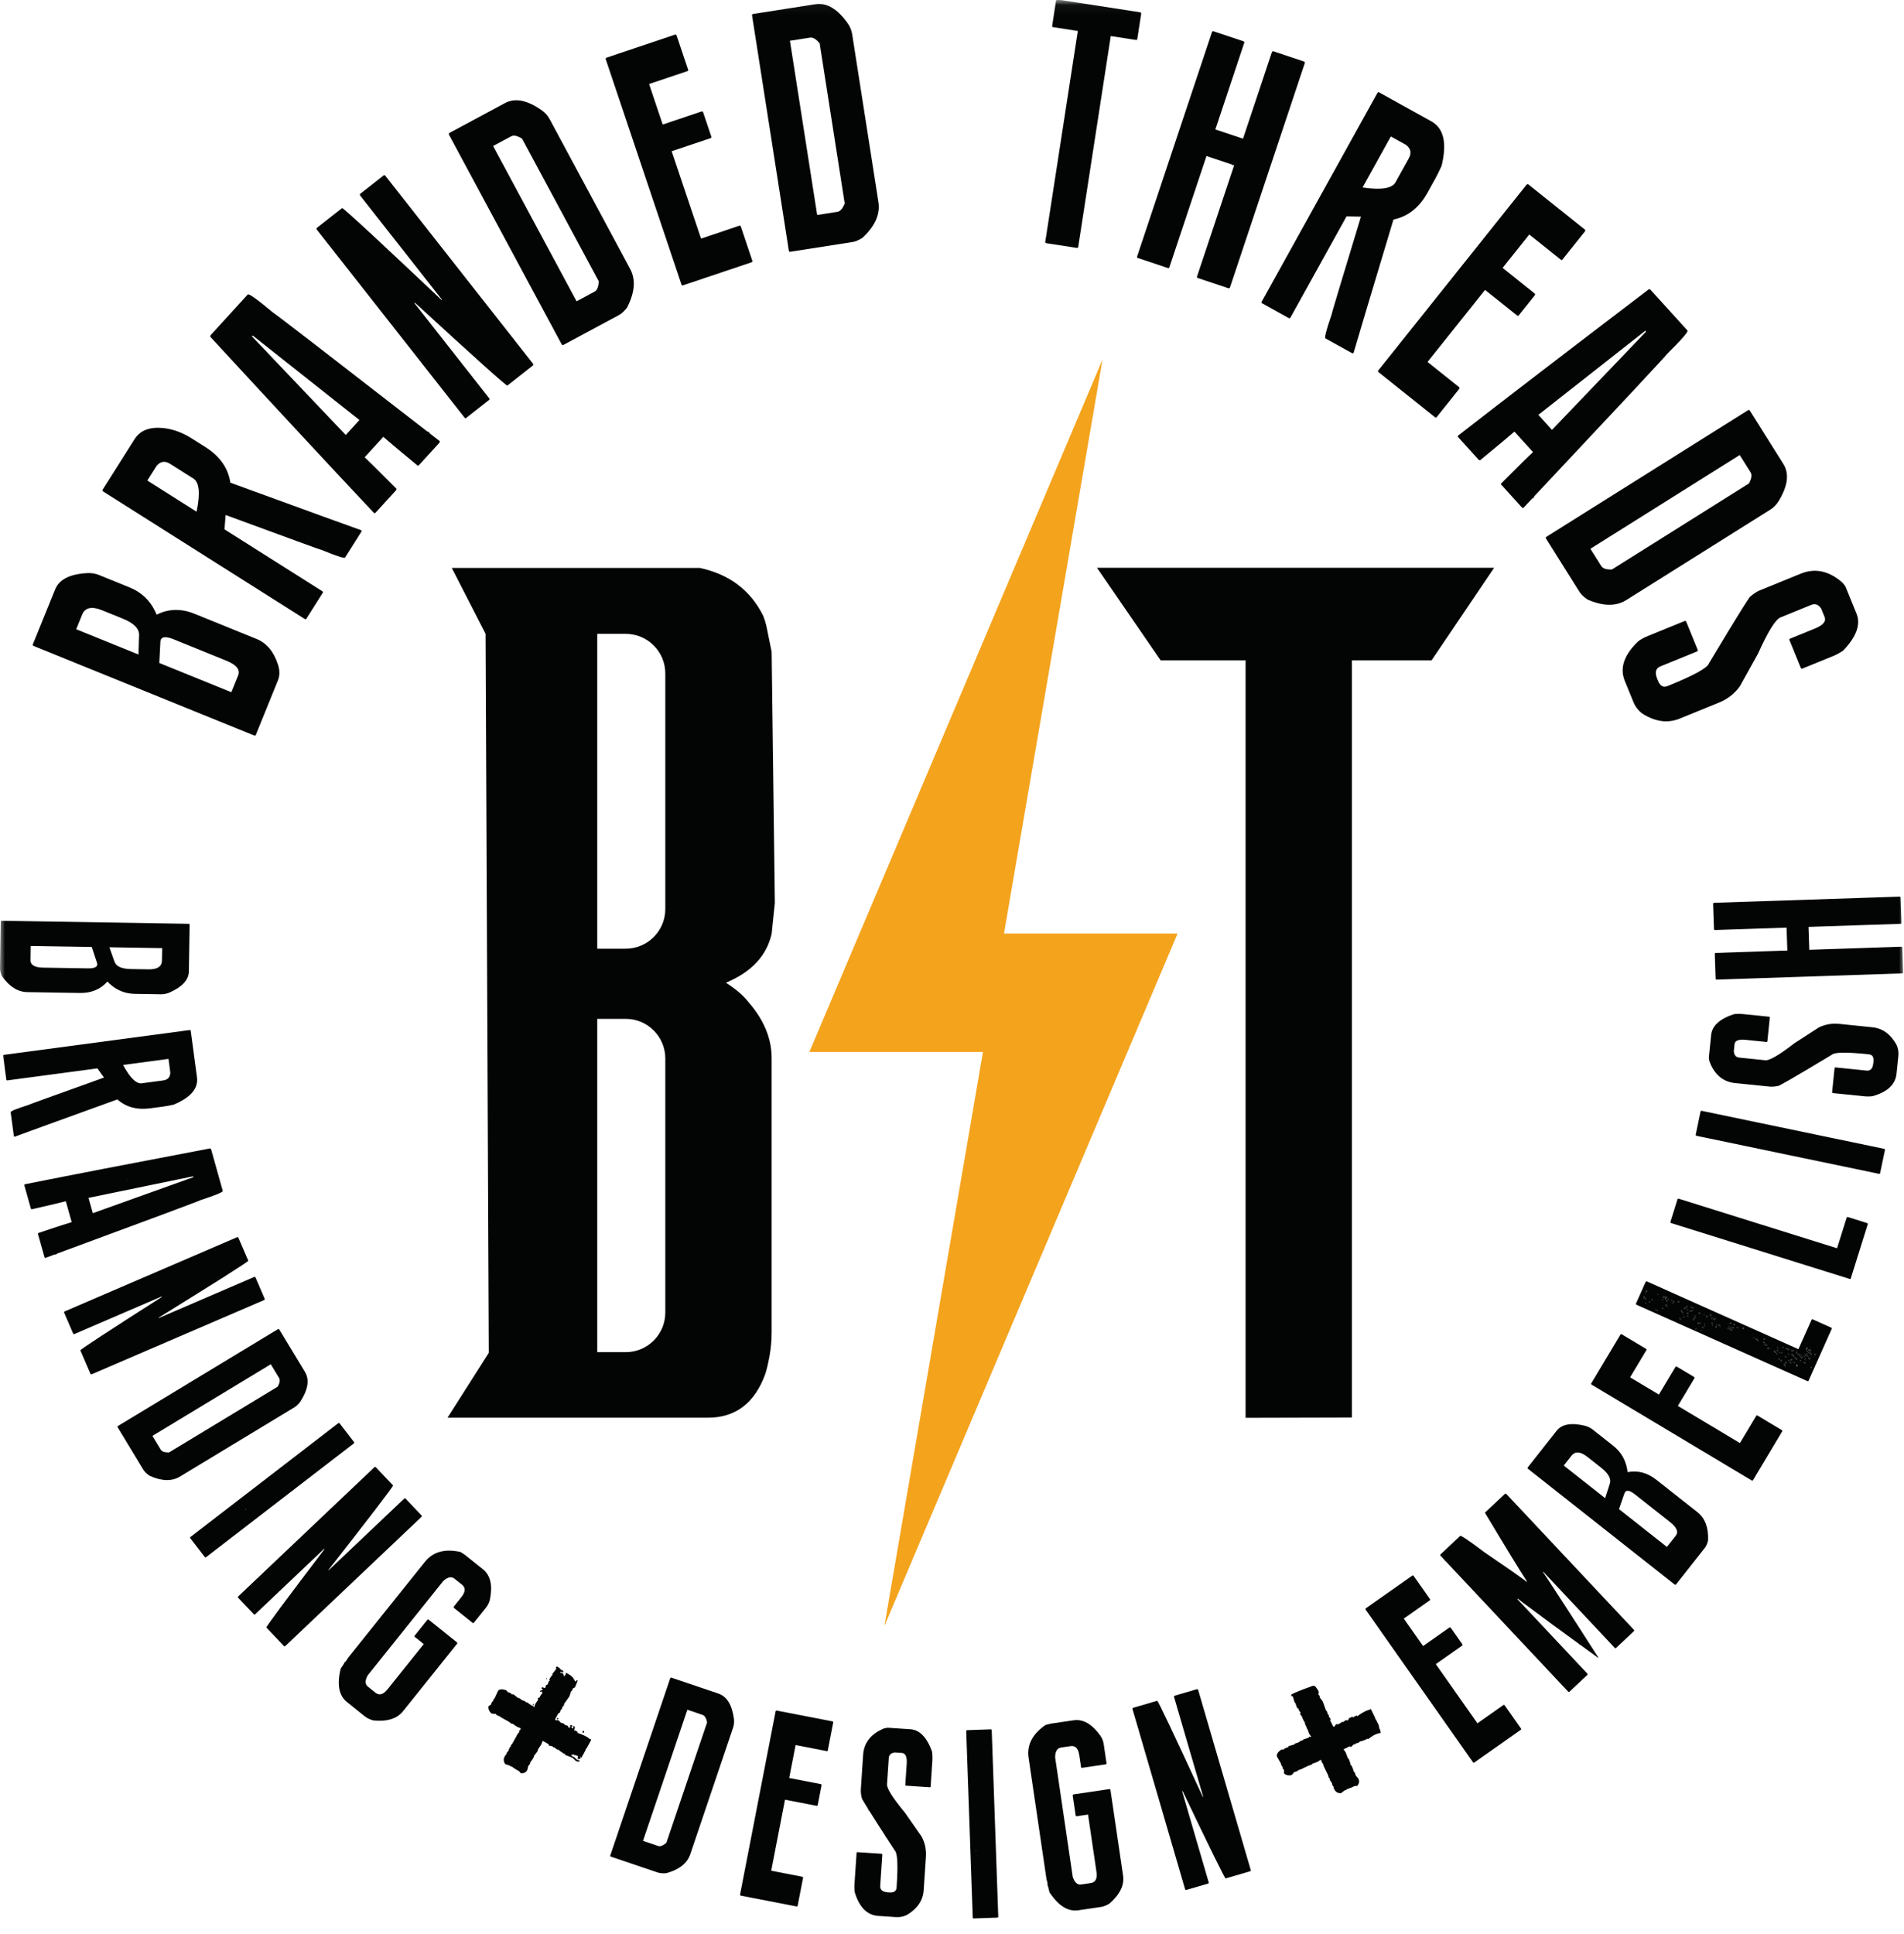 <svg xmlns="http://www.w3.org/2000/svg" width="194" height="197" viewBox="0 0 194 197" fill="none"><mask id="mask0_169_14345" style="mask-type:alpha" maskUnits="userSpaceOnUse" x="0" y="0" width="194" height="197"><rect y="0.052" width="194" height="196" fill="#D9D9D9"></rect></mask><g mask="url(#mask0_169_14345)"><path d="M152.239 57.841L145.867 67.267H137.749V144.413L126.914 144.441V67.267H118.254L111.773 57.841H152.239Z" fill="#030404"></path><path d="M67.789 92.61C67.789 94.839 65.982 96.646 63.753 96.646H60.854V64.574H63.753C65.982 64.574 67.789 66.381 67.789 68.61V92.61ZM67.789 133.715C67.789 135.945 65.982 137.751 63.753 137.751H60.854V103.797H63.753C65.982 103.797 67.789 105.604 67.789 107.833V133.715ZM78.624 95.129L78.95 91.987L78.624 66.416C78.337 64.972 78.157 64.087 78.086 63.761C78.013 63.436 77.905 63.095 77.763 62.732C76.468 60.131 74.316 58.507 71.3 57.857H46.031L49.478 64.574L49.803 137.819L45.598 144.429H72.123C74.94 144.429 76.89 142.949 77.974 139.986C78.118 139.553 78.262 138.94 78.408 138.144C78.552 137.351 78.624 136.52 78.624 135.652V107.806C78.624 105.784 77.828 103.87 76.24 102.063C75.734 101.413 74.976 100.763 73.965 100.113C76.566 99.03 78.118 97.369 78.624 95.129Z" fill="#030404"></path><path d="M119.983 95.105H102.297L112.336 36.636L82.467 107.172H100.153L90.114 165.642L119.983 95.105Z" fill="#F4A31D"></path><path d="M16.237 67.485H16.234V67.487H16.237V67.485Z" fill="#030404"></path><path d="M15.827 62.314H15.824V62.317H15.827V62.314Z" fill="#030404"></path><path d="M15.8 62.256H15.797V62.259H15.8V62.256Z" fill="#030404"></path><path d="M20.029 52.13L15.008 48.954L15.957 47.453C16.356 46.992 16.816 46.926 17.335 47.254L19.702 48.751C20.308 49.134 20.417 50.261 20.029 52.13ZM23.473 49.176C23.254 47.691 22.408 46.483 20.936 45.552L19.522 44.657C19.489 44.636 19.455 44.614 19.418 44.593C18.552 44.062 17.584 43.694 16.572 43.602C15.223 43.479 14.27 43.859 13.712 44.741L10.454 49.892C10.418 49.951 10.435 50.009 10.505 50.067L31.041 63.053C31.119 63.102 31.178 63.093 31.221 63.025L32.882 60.399C32.925 60.332 32.907 60.274 32.83 60.225L22.872 53.928L22.989 52.466C29.511 54.867 32.801 56.065 32.858 56.06C34.322 56.663 35.09 56.907 35.163 56.791L36.824 54.164L36.831 54.027C36.177 53.803 31.725 52.186 23.473 49.176Z" fill="#030404"></path><path d="M171.301 133.484C171.3 133.552 171.294 133.599 171.283 133.624L171.332 133.646L171.387 133.523L171.301 133.484Z" fill="#030404"></path><path d="M167.714 132.804L167.629 132.765L167.646 132.728L167.731 132.767L167.714 132.804Z" fill="#030404"></path><path d="M172.716 134.034L172.803 134.072L172.787 134.109L172.7 134.07L172.716 134.034Z" fill="#030404"></path><path d="M176.687 134.876L176.6 134.94L176.734 135C176.76 134.943 176.744 134.902 176.687 134.876Z" fill="#030404"></path><path d="M167.659 131.678L167.695 131.695L167.656 131.781L167.62 131.765L167.659 131.678Z" fill="#030404"></path><path d="M167.733 132.318C167.651 132.282 167.591 132.186 167.552 132.031L167.497 132.154C167.48 132.215 167.495 132.256 167.544 132.278L167.716 132.355L167.733 132.318Z" fill="#030404"></path><path d="M177.15 135.229L177.166 135.191L177.129 135.176C177.088 135.157 177.025 135.178 176.939 135.238L177.025 135.276C177.086 135.294 177.127 135.277 177.15 135.229Z" fill="#030404"></path><path d="M172.474 133.158L172.398 133.228L172.521 133.282C172.547 133.225 172.531 133.184 172.474 133.158Z" fill="#030404"></path><path d="M172.368 133.168L172.304 133.08L172.248 133.202C172.306 133.229 172.346 133.217 172.368 133.168Z" fill="#030404"></path><path d="M176.393 134.835L176.41 134.798L176.275 134.737L176.236 134.823C176.309 134.817 176.361 134.82 176.393 134.835Z" fill="#030404"></path><path d="M179.793 136.731L179.756 136.714C179.69 136.685 179.644 136.699 179.62 136.757L179.754 136.817L179.793 136.731Z" fill="#030404"></path><path d="M179.801 136.84L179.762 136.926L179.949 137.068L180.035 137.106C180.036 137.038 180.043 136.987 180.058 136.955C179.986 136.962 179.934 136.958 179.901 136.943C179.859 136.886 179.825 136.851 179.801 136.84Z" fill="#030404"></path><path d="M179.834 136.407L179.85 136.37L179.764 136.331C179.753 136.356 179.718 136.389 179.66 136.433L179.709 136.454C179.77 136.472 179.812 136.456 179.834 136.407Z" fill="#030404"></path><path d="M180.27 137.406L180.303 137.333L180.066 137.27L180.028 137.357L180.27 137.406Z" fill="#030404"></path><path d="M177.718 135.232C177.661 135.206 177.619 135.223 177.594 135.279L177.556 135.365L177.642 135.404L177.718 135.232Z" fill="#030404"></path><path d="M178.77 136.218L178.732 136.201C178.676 136.175 178.634 136.192 178.607 136.249L178.645 136.265C178.705 136.283 178.748 136.266 178.77 136.218Z" fill="#030404"></path><path d="M173.608 133.886L173.693 133.925L173.677 133.962L173.591 133.923L173.608 133.886Z" fill="#030404"></path><path d="M167.736 131.512C167.719 131.574 167.734 131.615 167.783 131.637L167.839 131.514L167.752 131.476L167.736 131.512Z" fill="#030404"></path><path d="M169.683 132.247L169.721 132.161C169.803 132.198 169.857 132.188 169.883 132.131L169.845 132.114C169.684 132.081 169.593 132.09 169.57 132.138C169.67 132.222 169.702 132.304 169.665 132.386C169.726 132.384 169.816 132.41 169.939 132.465L170.016 132.293L169.855 132.324L169.683 132.247Z" fill="#030404"></path><path d="M170.32 132.429L170.406 132.467L170.385 132.516L170.298 132.477L170.32 132.429Z" fill="#030404"></path><path d="M169.887 132.589L169.801 132.551L169.817 132.514L169.904 132.553L169.887 132.589Z" fill="#030404"></path><path d="M169.873 132.884L169.823 132.863C169.767 132.837 169.727 132.849 169.705 132.897L169.684 132.946C169.757 132.979 169.818 133.041 169.866 133.131L169.904 133.045C169.847 133.02 169.837 132.966 169.873 132.884Z" fill="#030404"></path><path d="M170.482 132.665C170.544 132.682 170.585 132.666 170.607 132.617L170.543 132.529L170.482 132.665Z" fill="#030404"></path><path d="M171.177 134.232L171.16 134.268C171.142 134.309 171.167 134.374 171.235 134.463L171.273 134.378C171.299 134.32 171.283 134.279 171.225 134.254L171.177 134.232Z" fill="#030404"></path><path d="M171.004 132.547L170.966 132.634L171.088 132.689C171.114 132.631 171.099 132.59 171.04 132.564L171.004 132.547Z" fill="#030404"></path><path d="M170.467 132.802L170.381 132.764L170.419 132.678L170.505 132.716L170.467 132.802Z" fill="#030404"></path><path d="M169.419 132.151L169.521 132.012L169.597 132.067L169.494 132.206L169.419 132.151Z" fill="#030404"></path><path d="M168.395 132.464L168.26 132.403L168.276 132.366L168.411 132.427L168.395 132.464Z" fill="#030404"></path><path d="M168.682 133.446L168.762 133.496C168.788 133.439 168.772 133.397 168.715 133.372L168.682 133.446Z" fill="#030404"></path><path d="M167.996 132.639L168.094 132.683C168.12 132.626 168.1 132.582 168.034 132.552L167.996 132.639Z" fill="#030404"></path><path d="M168.899 133.557L168.812 133.519L168.834 133.47L168.921 133.509L168.899 133.557Z" fill="#030404"></path><path d="M169.442 132.432L169.355 132.394L169.372 132.357L169.458 132.396L169.442 132.432Z" fill="#030404"></path><path d="M169.359 133.305L169.446 133.343C169.471 133.286 169.455 133.245 169.398 133.219L169.359 133.305Z" fill="#030404"></path><path d="M168.959 131.91C168.931 131.928 168.887 131.91 168.861 131.87C168.834 131.83 168.835 131.782 168.863 131.764C168.891 131.745 168.936 131.763 168.962 131.803C168.989 131.844 168.987 131.891 168.959 131.91Z" fill="#030404"></path><path d="M181.122 137.238L181.084 137.325L181.17 137.363C181.195 137.306 181.18 137.264 181.122 137.238Z" fill="#030404"></path><path d="M184.525 137.733L184.439 137.695L184.203 137.633L184.219 137.597C184.259 137.507 184.351 137.5 184.495 137.573L184.516 137.524C184.484 137.51 184.444 137.477 184.398 137.427C184.35 137.534 184.225 137.541 184.021 137.449L183.982 137.535L184.4 137.883L184.525 137.733Z" fill="#030404"></path><path d="M183.889 138.243L183.983 138.034C183.911 138.042 183.858 138.038 183.825 138.023C183.819 138.148 183.84 138.221 183.889 138.243Z" fill="#030404"></path><path d="M183.122 137.856C183.144 137.806 183.119 137.741 183.048 137.66L182.987 137.796C183.02 137.811 183.059 137.843 183.105 137.893L183.122 137.856Z" fill="#030404"></path><path d="M181.499 137.767L181.549 137.789L181.511 137.875L181.462 137.853L181.499 137.767Z" fill="#030404"></path><path d="M182.626 137.676C182.688 137.694 182.729 137.678 182.75 137.629L182.789 137.543L182.752 137.527C182.653 137.551 182.583 137.554 182.542 137.536C182.525 137.597 182.54 137.638 182.59 137.66L182.626 137.676Z" fill="#030404"></path><path d="M184.198 137.427C184.216 137.387 184.19 137.326 184.118 137.245L184.082 137.229L184.005 137.4C184.069 137.39 184.133 137.399 184.198 137.427Z" fill="#030404"></path><path d="M184.449 137.996L184.535 138.034L184.59 137.911L184.554 137.895C184.539 137.928 184.504 137.961 184.449 137.996Z" fill="#030404"></path><path d="M181.087 137.638L181.023 137.55L181.111 137.486L181.175 137.574L181.087 137.638Z" fill="#030404"></path><path d="M181.088 137.995L180.953 137.935L180.992 137.849L181.127 137.909L181.088 137.995Z" fill="#030404"></path><path d="M180.83 137.771L180.915 137.809C180.916 137.741 180.924 137.69 180.938 137.658L180.767 137.581C180.749 137.623 180.77 137.685 180.83 137.771Z" fill="#030404"></path><path d="M179.091 136.569L179.177 136.607L179.194 136.57C179.079 136.519 179.035 136.465 179.06 136.407L179.023 136.392C178.966 136.366 178.925 136.382 178.899 136.439L178.883 136.475C178.908 136.487 178.925 136.48 178.937 136.455L179.091 136.569Z" fill="#030404"></path><path d="M182.226 137.899L182.275 137.921L182.238 138.007L182.188 137.985L182.226 137.899Z" fill="#030404"></path><path d="M182.402 138.778L182.381 138.827L182.417 138.844C182.478 138.861 182.52 138.845 182.542 138.796L182.478 138.708L182.402 138.778Z" fill="#030404"></path><path d="M182.182 137.526L182.268 137.564L182.323 137.441L182.101 137.343C182.084 137.385 182.11 137.444 182.182 137.526Z" fill="#030404"></path><path d="M182.28 138.684L182.318 138.598L182.231 138.56C182.214 138.621 182.23 138.663 182.28 138.684Z" fill="#030404"></path><path d="M182.406 138.533L182.529 138.588C182.541 138.564 182.574 138.529 182.633 138.487L182.584 138.465C182.543 138.446 182.485 138.469 182.406 138.533Z" fill="#030404"></path><path d="M182.729 138.734L182.712 138.77L182.884 138.848L182.923 138.761C182.859 138.773 182.795 138.764 182.729 138.734Z" fill="#030404"></path><path d="M182.814 138.075C182.792 138.056 182.715 138.001 182.578 137.911L182.562 137.947C182.537 138.004 182.602 138.088 182.76 138.197L182.814 138.075Z" fill="#030404"></path><path d="M182.046 137.464L181.961 137.426L181.983 137.376L182.069 137.415L182.046 137.464Z" fill="#030404"></path><path d="M181.897 138.85C181.955 138.876 181.994 138.864 182.016 138.815L182.038 138.765L181.951 138.727L181.897 138.85Z" fill="#030404"></path><path d="M181.619 137.27L181.641 137.222L181.727 137.262L181.705 137.309L181.619 137.27Z" fill="#030404"></path><path d="M181.18 138.486L181.315 138.547C181.333 138.506 181.308 138.44 181.24 138.351L181.18 138.486Z" fill="#030404"></path><path d="M181.46 138.549C181.443 138.611 181.458 138.652 181.508 138.674L181.557 138.696L181.595 138.61C181.563 138.595 181.523 138.562 181.477 138.513L181.46 138.549Z" fill="#030404"></path><path d="M181.344 137.793L181.258 137.754L181.274 137.718L181.361 137.756L181.344 137.793Z" fill="#030404"></path><path d="M181.955 139.182L181.869 139.143L181.886 139.106L181.972 139.145L181.955 139.182Z" fill="#030404"></path><path d="M181.936 138.168L181.9 138.152L181.861 138.238L181.996 138.299C182.022 138.241 182.002 138.198 181.936 138.168Z" fill="#030404"></path><path d="M181.825 138.917C181.81 138.95 181.775 138.984 181.721 139.019L181.785 139.106C181.795 139.082 181.818 139.077 181.85 139.091C181.843 139.019 181.847 138.967 181.861 138.934L181.825 138.917Z" fill="#030404"></path><path d="M173.721 135.141L173.759 135.055L173.673 135.016C173.656 135.078 173.671 135.119 173.721 135.141Z" fill="#030404"></path><path d="M173.366 135.58L173.279 135.541L173.296 135.504L173.382 135.543L173.366 135.58Z" fill="#030404"></path><path d="M173.46 135.267C173.521 135.285 173.562 135.269 173.584 135.22L173.601 135.183L173.515 135.144L173.46 135.267Z" fill="#030404"></path><path d="M173.041 133.78L173.128 133.818C173.189 133.836 173.23 133.82 173.252 133.771L173.08 133.694L173.041 133.78Z" fill="#030404"></path><path d="M172.81 135.44L172.773 135.423L172.813 135.337L172.849 135.353L172.81 135.44Z" fill="#030404"></path><path d="M172.951 134.794L172.987 134.811L173.231 134.861C173.223 134.789 173.225 134.741 173.236 134.716C173.08 134.716 172.985 134.741 172.951 134.794Z" fill="#030404"></path><path d="M173.829 134.088C173.815 134.141 173.833 134.178 173.882 134.199L173.931 134.222C173.941 134.197 173.972 134.162 174.022 134.115L173.953 134.041C173.896 134.015 173.854 134.031 173.829 134.088Z" fill="#030404"></path><path d="M174.225 134.016L174.36 134.076L174.382 134.027C174.4 133.986 174.373 133.926 174.302 133.843L174.225 134.016Z" fill="#030404"></path><path d="M182.883 138.247L182.845 138.333L182.979 138.393L183.002 138.344C182.969 138.329 182.93 138.297 182.883 138.247Z" fill="#030404"></path><path d="M171.649 134.095C171.581 134.094 171.535 134.088 171.51 134.076L171.488 134.126C171.512 134.137 171.548 134.168 171.595 134.218L171.682 134.154C171.649 134.139 171.639 134.119 171.649 134.095Z" fill="#030404"></path><path d="M171.913 133.049L171.877 133.032L171.734 133.218L171.82 133.257C171.838 133.217 171.891 133.176 171.977 133.136L171.913 133.049Z" fill="#030404"></path><path d="M171.656 133.35L171.586 133.307L171.635 133.228L171.705 133.272L171.656 133.35Z" fill="#030404"></path><path d="M174.516 134.291L174.532 134.255L174.446 134.216L174.391 134.339C174.452 134.356 174.493 134.34 174.516 134.291Z" fill="#030404"></path><path d="M171.891 133.458L171.928 133.475C171.989 133.492 172.031 133.476 172.054 133.426L171.93 133.372L171.891 133.458Z" fill="#030404"></path><path d="M172.747 134.19C172.683 134.201 172.621 134.188 172.559 134.151C172.583 134.25 172.586 134.319 172.568 134.361C172.51 134.403 172.476 134.436 172.465 134.461L172.545 134.511C172.606 134.372 172.679 134.288 172.762 134.256C172.738 134.245 172.733 134.223 172.747 134.19Z" fill="#030404"></path><path d="M172.499 133.478L172.45 133.456C172.428 133.505 172.328 133.543 172.149 133.571L172.133 133.607L172.169 133.624C172.21 133.642 172.314 133.606 172.483 133.514L172.499 133.478Z" fill="#030404"></path><path d="M172.012 134.111L171.926 134.072L171.947 134.024L172.034 134.062L172.012 134.111Z" fill="#030404"></path><path d="M171.879 133.805L171.928 133.826C171.989 133.845 172.031 133.828 172.053 133.78L172.003 133.758C171.946 133.732 171.904 133.748 171.879 133.805Z" fill="#030404"></path><path d="M173.642 134.851L173.729 134.889L173.712 134.926L173.626 134.887L173.642 134.851Z" fill="#030404"></path><path d="M176.175 135.439L176.208 135.366L176.343 135.426L176.31 135.499L176.476 135.588L176.514 135.503C176.424 135.462 176.391 135.413 176.417 135.356C176.454 135.276 176.533 135.261 176.656 135.316C176.681 135.259 176.666 135.218 176.609 135.192L176.559 135.17C176.43 135.152 176.343 135.196 176.295 135.302L176.21 135.263C176.249 135.174 176.241 135.116 176.184 135.091C176.144 135.181 176.107 135.218 176.075 135.204C176.086 135.267 176.078 135.328 176.053 135.385L176.175 135.439Z" fill="#030404"></path><path d="M174.771 134.404L174.809 134.318L174.637 134.242L174.561 134.413L174.647 134.451C174.707 134.468 174.749 134.452 174.771 134.404Z" fill="#030404"></path><path d="M174.811 135.124C174.794 135.186 174.809 135.227 174.858 135.248L174.875 135.211C174.901 135.153 174.885 135.112 174.828 135.087L174.811 135.124Z" fill="#030404"></path><path d="M174.457 134.868L174.544 134.804L174.409 134.744C174.392 134.805 174.408 134.847 174.457 134.868Z" fill="#030404"></path><path d="M171.398 133.734L171.381 133.771L171.468 133.81L171.522 133.686C171.465 133.661 171.423 133.677 171.398 133.734Z" fill="#030404"></path><path d="M174.486 135.043L174.449 135.026L174.488 134.94L174.525 134.956L174.486 135.043Z" fill="#030404"></path><path d="M174.919 135.026L174.832 134.987L174.848 134.951L174.935 134.989L174.919 135.026Z" fill="#030404"></path><path d="M175.273 135.142L175.311 135.056L175.112 134.909L175.037 134.978L175.224 135.12L175.273 135.142Z" fill="#030404"></path><path d="M183.116 138.456L183.138 138.407L183.052 138.367L182.991 138.503C183.051 138.52 183.094 138.504 183.116 138.456Z" fill="#030404"></path><path d="M184.869 137.991L184.951 138.072C184.962 138.048 184.993 138.012 185.043 137.966L185.006 137.949C184.94 137.92 184.895 137.934 184.869 137.991Z" fill="#030404"></path><path d="M184.484 139.33L184.571 139.368L184.609 139.282C184.552 139.257 184.51 139.273 184.484 139.33Z" fill="#030404"></path><path d="M184.261 138.323C184.243 138.385 184.259 138.426 184.309 138.447L184.394 138.485L184.454 138.351L184.405 138.329C184.334 138.337 184.286 138.334 184.261 138.323Z" fill="#030404"></path><path d="M183.393 138.621L183.479 138.659C183.501 138.61 183.483 138.572 183.425 138.547L183.393 138.621Z" fill="#030404"></path><path d="M183.369 138.116L183.423 137.994L183.288 137.934C183.248 137.915 183.189 137.939 183.111 138.001L183.197 138.04C183.257 138.037 183.303 138.044 183.336 138.058C183.325 138.083 183.336 138.102 183.369 138.116Z" fill="#030404"></path><path d="M183.386 138.179L183.369 138.215L183.472 138.217L183.521 138.239L183.605 138.38L183.643 138.294C183.661 138.253 183.64 138.19 183.581 138.104C183.54 138.086 183.475 138.111 183.386 138.179Z" fill="#030404"></path><path d="M184.055 137.873L184.038 137.909C184.02 137.951 184.051 138.033 184.133 138.157L184.219 138.196L184.241 138.148L184.199 137.879C184.128 137.886 184.08 137.884 184.055 137.873Z" fill="#030404"></path><path d="M183.875 138.505L183.962 138.543L184 138.457C184.026 138.4 184.01 138.358 183.952 138.332L183.875 138.505Z" fill="#030404"></path><path d="M183.955 138.887L183.746 138.794L183.768 138.746L183.976 138.839L183.955 138.887Z" fill="#030404"></path><path d="M114.724 2.205C114.711 2.178 114.684 2.157 114.643 2.143C114.684 2.157 114.712 2.178 114.724 2.205ZM116.275 1.405C116.287 1.327 116.255 1.276 116.178 1.253L107.74 -0.051C107.673 -0.061 107.626 -0.022 107.601 0.066L107.206 2.631C107.193 2.71 107.226 2.756 107.306 2.767L109.82 3.156L106.505 24.621C106.491 24.711 106.523 24.762 106.603 24.775L109.707 25.254C109.797 25.268 109.85 25.23 109.863 25.14L109.928 24.718L109.942 24.625L113.177 3.674L115.743 4.07C115.821 4.082 115.867 4.049 115.879 3.971L116.275 1.405Z" fill="#030404"></path><path d="M143.267 14.762C143.75 15.135 143.843 15.589 143.545 16.127L142.187 18.577C141.839 19.203 140.721 19.378 138.833 19.099L141.713 13.902L143.267 14.762ZM145.452 19.625L146.263 18.161C146.434 17.853 146.641 17.433 146.883 16.903C147.455 14.579 147.109 13.066 145.844 12.365L140.514 9.41C140.453 9.376 140.396 9.398 140.343 9.471L128.563 30.723C128.519 30.803 128.531 30.861 128.601 30.9L131.319 32.407C131.388 32.446 131.445 32.425 131.49 32.345L137.201 22.041L138.668 22.072C136.647 28.723 135.641 32.076 135.649 32.133C135.132 33.629 134.933 34.41 135.052 34.477L137.771 35.983L137.909 35.981C138.094 35.317 139.451 30.778 141.98 22.366C143.45 22.062 144.608 21.148 145.452 19.625Z" fill="#030404"></path><path d="M150.81 29.189C150.806 29.221 150.795 29.251 150.772 29.279C150.795 29.251 150.805 29.221 150.81 29.189ZM152.173 29.159C152.152 29.168 152.133 29.175 152.114 29.183C152.133 29.175 152.152 29.167 152.173 29.159ZM151.583 26.54C151.602 26.555 151.615 26.572 151.625 26.593C151.615 26.573 151.602 26.555 151.583 26.54ZM150.755 29.012C150.75 29.005 150.745 28.998 150.74 28.991C150.746 28.998 150.75 29.005 150.755 29.012ZM150.805 29.135C150.804 29.121 150.801 29.107 150.797 29.093C150.802 29.107 150.803 29.121 150.805 29.135ZM150.558 28.782C150.532 28.773 150.51 28.771 150.49 28.774C150.51 28.771 150.532 28.773 150.558 28.782ZM150.479 28.776C150.459 28.78 150.442 28.79 150.428 28.808C150.442 28.79 150.459 28.781 150.479 28.776ZM151.943 29.23C151.976 29.226 152.018 29.214 152.066 29.198C152.017 29.215 151.976 29.226 151.943 29.23ZM148.669 39.441L145.452 36.874L151.312 29.535L154.581 32.145C154.643 32.194 154.702 32.184 154.759 32.112L156.379 30.084C156.429 30.022 156.425 29.962 156.371 29.903L153.102 27.292L155.818 23.89L159.034 26.457C159.096 26.507 159.152 26.501 159.202 26.438L161.493 23.569C161.542 23.508 161.539 23.447 161.484 23.389L155.719 18.785C155.666 18.743 155.606 18.754 155.541 18.818L140.445 37.727C140.388 37.798 140.391 37.859 140.453 37.908L146.218 42.51C146.28 42.56 146.339 42.549 146.396 42.478L148.688 39.609C148.73 39.556 148.723 39.5 148.669 39.441Z" fill="#030404"></path><path d="M190.231 124.597L188.275 123.985C188.223 123.968 188.184 123.989 188.157 124.046L187.18 127.167L171.051 122.12C170.991 122.101 170.947 122.12 170.92 122.177L170.2 124.479C170.184 124.531 170.209 124.571 170.274 124.601L188.451 130.288C188.518 130.31 188.562 130.291 188.58 130.231L190.306 124.718C190.325 124.659 190.3 124.618 190.231 124.597Z" fill="#030404"></path><path d="M184.938 117.687C184.95 117.706 184.963 117.722 184.976 117.735C184.962 117.724 184.95 117.706 184.938 117.687ZM184.89 117.736C184.906 117.721 184.922 117.706 184.938 117.687C184.922 117.706 184.905 117.722 184.89 117.736ZM184.838 117.777C184.85 117.768 184.862 117.759 184.876 117.748C184.862 117.759 184.85 117.769 184.838 117.777ZM184.185 117.62C184.192 117.588 184.209 117.557 184.232 117.526C184.212 117.557 184.192 117.588 184.185 117.62ZM180.106 115.779C180.12 115.759 180.137 115.737 180.161 115.713C180.137 115.737 180.12 115.759 180.106 115.779ZM179.999 115.902C180.021 115.892 180.04 115.877 180.058 115.856C180.04 115.877 180.021 115.894 179.999 115.902ZM177.635 115.91C177.681 115.898 177.727 115.884 177.775 115.868C177.727 115.885 177.681 115.898 177.635 115.91ZM177.614 115.916C177.565 115.928 177.518 115.936 177.472 115.94C177.518 115.935 177.565 115.928 177.614 115.916ZM174.698 114.219C174.676 114.195 174.65 114.169 174.62 114.141C174.651 114.169 174.676 114.195 174.698 114.219ZM174.763 114.301C174.774 114.317 174.782 114.333 174.787 114.346C174.781 114.332 174.774 114.317 174.763 114.301ZM175.415 114.26L175.32 114.24L175.41 114.258L175.415 114.26H175.418L175.425 114.261L175.415 114.26ZM177.661 115.587C177.686 115.588 177.709 115.588 177.738 115.59C177.709 115.588 177.685 115.588 177.661 115.587ZM177.688 115.853C177.663 115.864 177.646 115.883 177.635 115.91C177.646 115.883 177.662 115.862 177.688 115.853ZM177.398 115.646C177.399 115.646 177.399 115.647 177.399 115.647L177.398 115.646ZM177.458 115.614C177.435 115.624 177.413 115.633 177.398 115.646C177.413 115.633 177.435 115.623 177.458 115.614ZM177.481 115.679C177.512 115.693 177.545 115.713 177.581 115.737C177.545 115.713 177.512 115.694 177.481 115.679ZM179.992 115.791C179.972 115.788 179.955 115.79 179.942 115.796C179.954 115.789 179.972 115.788 179.992 115.791ZM183.428 117.084C183.445 117.097 183.457 117.112 183.463 117.132C183.457 117.112 183.444 117.098 183.428 117.084ZM185.447 117.154C185.406 117.155 185.37 117.159 185.341 117.169C185.37 117.159 185.407 117.155 185.447 117.154ZM185.322 117.178C185.301 117.188 185.28 117.198 185.265 117.213C185.28 117.197 185.302 117.188 185.322 117.178ZM185.594 117.164C185.54 117.156 185.492 117.153 185.449 117.153C185.491 117.152 185.54 117.156 185.594 117.164ZM185.745 117.15H185.745L185.661 117.174L185.745 117.15ZM186.843 117.348C186.831 117.367 186.821 117.384 186.813 117.402C186.821 117.384 186.83 117.367 186.843 117.348ZM187.147 117.686C187.139 117.668 187.13 117.651 187.121 117.634C187.13 117.651 187.14 117.668 187.147 117.686ZM186.909 117.436C186.879 117.423 186.849 117.41 186.815 117.402C186.849 117.41 186.88 117.422 186.909 117.436ZM186.977 117.475C187.019 117.505 187.056 117.542 187.088 117.586C187.055 117.543 187.019 117.505 186.977 117.475ZM188.317 118.002C188.284 118.005 188.251 118.01 188.209 118.019C188.251 118.01 188.286 118.004 188.317 118.002ZM189.858 117.579C189.874 117.584 189.892 117.59 189.907 117.596C189.893 117.59 189.874 117.584 189.858 117.579ZM190.047 117.672C190.032 117.659 190.013 117.648 189.992 117.636C190.014 117.648 190.032 117.659 190.047 117.672ZM190.097 118.835C190.09 118.829 190.083 118.823 190.074 118.817C190.083 118.823 190.09 118.829 190.097 118.835ZM190.105 117.748C190.1 117.735 190.095 117.724 190.087 117.712C190.095 117.724 190.101 117.735 190.105 117.748ZM191.973 117.037L173.394 113.167C173.333 113.154 173.291 113.178 173.27 113.237L172.778 115.599C172.767 115.651 172.796 115.689 172.863 115.712L191.443 119.583C191.513 119.598 191.554 119.575 191.567 119.513L192.059 117.151C192.071 117.09 192.043 117.052 191.973 117.037Z" fill="#030404"></path><path d="M190.786 104.655L187.387 104.307C186.657 104.233 185.967 104.356 185.314 104.676L182.818 106.293C181.278 107.483 180.294 108.056 179.868 108.013L177.201 107.74C176.881 107.707 176.7 107.496 176.659 107.106L176.733 106.385C176.771 106.012 177.146 105.862 177.856 105.934L179.977 106.151C180.039 106.158 180.073 106.129 180.08 106.067L180.324 103.68C180.329 103.618 180.302 103.584 180.239 103.577L177.6 103.308C177.333 103.281 177.032 103.281 176.697 103.31C175.229 103.789 174.447 104.495 174.352 105.428L174.119 107.708C174.111 107.788 174.132 107.934 174.182 108.146C174.692 109.482 175.56 110.213 176.787 110.339L180.294 110.697C180.579 110.726 180.9 110.695 181.259 110.607C181.503 110.482 181.881 110.272 182.388 109.981C182.425 109.959 182.461 109.939 182.498 109.917C182.503 109.915 182.507 109.912 182.511 109.91C182.513 109.909 182.515 109.907 182.517 109.907C183.468 109.357 184.845 108.54 186.647 107.452C186.907 107.192 188.127 107.172 190.305 107.395L190.411 107.406C190.775 107.443 190.935 107.684 190.889 108.127L190.87 108.315C190.815 108.857 190.587 109.107 190.187 109.067L187.027 108.744C186.974 108.739 186.94 108.767 186.924 108.828L186.676 111.255C186.671 111.307 186.699 111.342 186.76 111.357L189.921 111.68C190.223 111.711 190.51 111.709 190.783 111.674C192.308 111.255 193.127 110.49 193.241 109.379L193.426 107.565C193.465 107.183 193.405 106.808 193.244 106.442C192.636 105.356 191.818 104.76 190.786 104.655Z" fill="#030404"></path><path d="M190.026 93.677C189.987 93.669 189.954 93.657 189.931 93.641C189.954 93.658 189.987 93.669 190.026 93.677ZM185.062 94.013C185.017 94.005 184.98 93.995 184.951 93.983C184.982 93.994 185.017 94.005 185.062 94.013ZM184.887 93.949C184.894 93.954 184.9 93.96 184.91 93.966C184.901 93.96 184.894 93.954 184.887 93.949ZM185.871 93.754C185.899 93.76 185.926 93.766 185.952 93.772C185.927 93.766 185.9 93.76 185.871 93.754ZM185.931 93.857C185.919 93.892 185.902 93.93 185.879 93.973C185.902 93.93 185.917 93.893 185.931 93.857ZM185.603 93.911C185.591 93.921 185.576 93.93 185.556 93.93C185.576 93.93 185.59 93.92 185.603 93.911ZM185.553 93.85C185.539 93.856 185.527 93.865 185.518 93.877C185.526 93.864 185.539 93.856 185.553 93.85ZM186.052 93.842C186.05 93.84 186.047 93.838 186.044 93.835C186.047 93.838 186.05 93.84 186.052 93.842ZM193.823 96.536C193.821 96.474 193.784 96.445 193.713 96.446L189.555 96.586L189.509 96.588L187.832 96.643L187.775 96.645L184.349 96.76L184.278 94.627L184.277 94.597L184.272 94.429L190.782 94.211L190.843 94.21H190.83L193.635 94.116C193.707 94.113 193.741 94.081 193.739 94.019L193.652 91.433C193.651 91.371 193.613 91.341 193.542 91.344L178.486 91.847L178.474 91.847L176.664 91.908H176.66L174.655 91.975C174.592 91.977 174.557 92.009 174.551 92.072L174.638 94.657C174.639 94.711 174.676 94.742 174.747 94.747L182.035 94.504L182.113 96.835L179.849 96.91L174.826 97.078C174.763 97.081 174.728 97.113 174.722 97.176L174.806 99.707C174.808 99.761 174.845 99.791 174.917 99.797L176.511 99.744L176.613 99.74L177.894 99.698L178.14 99.69L179.278 99.652L179.297 99.651L179.698 99.637L193.803 99.165C193.875 99.164 193.91 99.131 193.907 99.069L193.823 96.536Z" fill="#030404"></path><path d="M179.704 99.64H179.701V99.642H179.704V99.64Z" fill="#030404"></path><path d="M125.686 16.812C125.733 16.804 125.771 16.791 125.799 16.776C125.771 16.792 125.733 16.804 125.686 16.812ZM125.433 16.56C125.438 16.577 125.442 16.592 125.447 16.607C125.442 16.592 125.438 16.577 125.433 16.56ZM125.778 18.654C125.771 18.634 125.767 18.613 125.776 18.589C125.767 18.613 125.772 18.633 125.778 18.654ZM125.581 18.956C125.623 19.003 125.66 19.036 125.697 19.069C125.661 19.039 125.623 19.003 125.581 18.956ZM125.846 19.044C125.826 19.075 125.806 19.106 125.788 19.135C125.806 19.106 125.825 19.075 125.846 19.044ZM126.008 17.808C125.993 17.822 125.978 17.838 125.962 17.858C125.978 17.839 125.993 17.822 126.008 17.808ZM125.648 19.463H125.647L125.635 19.434L125.648 19.463ZM125.661 19.221C125.664 19.218 125.668 19.216 125.673 19.214C125.669 19.216 125.664 19.218 125.661 19.221ZM123.921 23.586C123.925 23.596 123.93 23.604 123.934 23.613C123.929 23.605 123.925 23.596 123.921 23.586ZM124.043 23.708C124.026 23.699 124.011 23.69 123.997 23.68C124.011 23.69 124.027 23.699 124.043 23.708ZM131.4 11.068L131.405 11.053L132.145 8.833L132.156 8.801L132.945 6.436C132.97 6.36 132.947 6.305 132.875 6.269L129.748 5.225C129.684 5.204 129.631 5.234 129.592 5.317L126.652 14.129L123.834 13.188L124.747 10.451V10.45L126.773 4.376C126.799 4.302 126.775 4.246 126.703 4.209L123.642 3.188C123.578 3.166 123.526 3.197 123.486 3.279L122.823 5.267L122.789 5.369L121.743 8.502L121.556 9.062L115.866 26.117C115.837 26.204 115.86 26.26 115.936 26.285L118.997 27.306C119.072 27.332 119.124 27.301 119.153 27.214L120.845 22.146L120.86 22.098L122.931 15.893L125.509 16.753H125.51C125.526 16.781 125.543 16.8 125.561 16.806L125.609 16.823C125.638 16.82 125.662 16.816 125.686 16.812L125.749 16.834L121.972 28.155C121.942 28.242 121.966 28.297 122.041 28.323L125.168 29.366C125.244 29.391 125.296 29.36 125.325 29.274L131.4 11.068Z" fill="#030404"></path><path d="M158.134 43.794L156.746 42.263L167.593 33.737L167.644 33.691L167.724 33.779L158.134 43.794ZM171.936 33.67L168.162 29.51L168.02 29.455C159.684 35.802 153.208 40.77 148.594 44.357C148.526 44.418 148.519 44.477 148.573 44.537L150.673 46.851L150.803 46.893C152.827 45.227 153.994 44.253 154.306 43.97L156.199 46.057C155.836 46.385 154.769 47.438 152.999 49.213C152.932 49.274 152.925 49.334 152.979 49.394L155.077 51.708L155.209 51.75C155.527 51.411 155.839 51.079 156.147 50.752L156.174 50.781L156.263 50.701C156.29 50.677 156.302 50.638 156.304 50.585C165.362 40.943 169.878 36.104 169.849 36.072C171.347 34.588 172.043 33.788 171.936 33.67Z" fill="#030404"></path><path d="M163.157 57.669L162.051 55.907L162.052 55.903L177.263 46.354L178.37 48.118C178.528 48.369 178.475 48.745 178.212 49.246L164.241 58.016C163.676 58.035 163.314 57.919 163.157 57.669ZM180.374 51.921C180.702 51.715 180.975 51.443 181.193 51.104C182.161 49.542 182.333 48.264 181.71 47.272L178.287 41.819C178.251 41.762 178.191 41.752 178.108 41.791L157.572 54.683C157.496 54.731 157.478 54.79 157.52 54.857L160.943 60.309C161.1 60.559 161.369 60.814 161.746 61.075C163.339 61.769 164.659 61.786 165.711 61.127L180.374 51.921Z" fill="#030404"></path><path d="M167.303 72.672C168.636 73.53 169.914 73.71 171.137 73.211L175.169 71.568C176.033 71.215 176.738 70.664 177.279 69.914L179.119 66.601C180.14 64.341 180.903 63.108 181.409 62.902L184.572 61.612C184.951 61.458 185.281 61.587 185.561 62.002L185.908 62.856C186.089 63.299 185.757 63.692 184.914 64.036L182.4 65.061C182.326 65.091 182.305 65.142 182.334 65.217L183.488 68.047C183.519 68.12 183.571 68.142 183.644 68.112L186.775 66.836C187.091 66.707 187.429 66.526 187.789 66.293C189.154 64.876 189.61 63.614 189.159 62.508L188.057 59.804C188.019 59.709 187.907 59.558 187.725 59.35C186.351 58.151 184.937 57.849 183.482 58.442L179.324 60.138C178.986 60.275 178.642 60.501 178.291 60.817C178.108 61.08 177.84 61.491 177.49 62.047C177.487 62.053 177.483 62.059 177.479 62.065C176.733 63.249 175.614 65.089 174.119 67.589C173.982 68.037 172.623 68.789 170.04 69.841L169.914 69.893C169.481 70.069 169.158 69.894 168.943 69.367L168.853 69.145C168.59 68.503 168.697 68.085 169.171 67.891L172.918 66.363C172.982 66.337 173.003 66.285 172.984 66.207L171.811 63.33C171.785 63.267 171.733 63.244 171.655 63.264L167.908 64.791C167.549 64.938 167.226 65.113 166.941 65.315C165.476 66.699 165.013 68.049 165.551 69.367L166.427 71.517C166.612 71.971 166.904 72.356 167.303 72.672Z" fill="#030404"></path><path d="M39.263 17.908C39.213 17.846 39.154 17.835 39.084 17.874L36.708 19.742C36.654 19.784 36.651 19.845 36.698 19.924L45.033 30.53L44.993 30.561C42.302 28.021 40.148 25.997 38.528 24.49C38.523 24.475 38.52 24.462 38.515 24.446L38.486 24.452C38.273 24.253 38.07 24.065 37.875 23.885L37.891 23.873L37.731 23.751C35.857 22.017 34.898 21.165 34.855 21.198L32.291 23.213C32.237 23.256 32.234 23.316 32.282 23.394L47.327 42.539C47.383 42.611 47.443 42.622 47.505 42.573L49.828 40.747C49.89 40.699 49.894 40.638 49.837 40.566L42.231 30.887L42.283 30.844C48.477 36.532 51.614 39.345 51.694 39.281L54.298 37.234C54.361 37.185 54.364 37.124 54.308 37.053L39.263 17.908Z" fill="#030404"></path><path d="M60.584 29.709L58.752 30.694L58.747 30.692L50.511 15.373L50.47 15.295L50.244 14.874L52.078 13.887C52.339 13.747 52.71 13.825 53.193 14.122L61.004 28.65C60.985 29.216 60.844 29.569 60.584 29.709ZM48.691 14.798L48.71 14.804H48.711L48.691 14.798ZM56.007 12.144C55.824 11.803 55.571 11.513 55.248 11.272C53.754 10.201 52.491 9.943 51.458 10.498L45.789 13.546C45.728 13.579 45.715 13.638 45.748 13.723L57.229 35.079C57.272 35.16 57.329 35.181 57.399 35.143L63.069 32.095C63.33 31.955 63.602 31.705 63.887 31.345C64.687 29.804 64.793 28.486 64.205 27.394L56.007 12.144Z" fill="#030404"></path><path d="M75.481 23.072C75.459 23.008 75.409 22.983 75.33 22.997L71.43 24.309L68.437 15.407L72.403 14.074C72.478 14.049 72.501 13.992 72.472 13.906L71.645 11.446C71.62 11.371 71.567 11.34 71.488 11.355L67.523 12.688L66.136 8.56L70.036 7.249C70.111 7.224 70.137 7.173 70.111 7.098L68.942 3.618C68.916 3.543 68.864 3.512 68.785 3.526L61.793 5.877C61.728 5.899 61.705 5.955 61.723 6.045L69.432 28.979C69.462 29.066 69.514 29.095 69.589 29.07L76.581 26.72C76.656 26.695 76.68 26.639 76.651 26.553L75.481 23.072Z" fill="#030404"></path><path d="M85.32 21.58L83.265 21.901L83.262 21.899L80.575 4.714L80.566 4.662L80.487 4.154L82.544 3.833C82.837 3.787 83.161 3.984 83.518 4.423L86.067 20.72C85.862 21.247 85.613 21.534 85.32 21.58ZM89.505 20.597L86.829 3.491C86.769 3.109 86.627 2.751 86.402 2.417C85.348 0.911 84.242 0.248 83.084 0.43L76.724 1.424C76.657 1.435 76.624 1.486 76.627 1.578L80.374 25.534C80.388 25.624 80.435 25.663 80.513 25.65L86.873 24.655C87.166 24.609 87.506 24.464 87.893 24.219C89.16 23.03 89.697 21.823 89.505 20.597Z" fill="#030404"></path><path d="M35.229 44.314L25.719 34.319L25.669 34.272L25.749 34.184L36.621 42.789L35.229 44.314ZM35.995 46.193L35.979 46.178L36.002 46.198L35.995 46.193ZM43.764 44.082L43.675 44.001C43.649 43.977 43.607 43.968 43.555 43.972C33.103 35.862 27.86 31.821 27.831 31.853C26.214 30.501 25.352 29.883 25.244 30.001L21.457 34.151L21.416 34.298C28.519 41.998 34.075 47.977 38.081 52.234C38.148 52.295 38.208 52.297 38.262 52.238L40.368 49.929L40.398 49.795C38.549 47.938 37.469 46.867 37.157 46.583L39.057 44.503C39.418 44.832 40.566 45.795 42.501 47.391C42.568 47.452 42.628 47.454 42.681 47.394L44.788 45.087L44.818 44.952C44.452 44.667 44.091 44.388 43.736 44.112L43.764 44.082Z" fill="#030404"></path><path d="M24.266 68.811L23.572 70.52L16.231 67.54L16.241 67.354L16.337 65.464C16.332 64.872 16.783 64.76 17.689 65.128L23.068 67.311C24.102 67.731 24.501 68.231 24.266 68.811ZM14.111 66.679L7.767 64.105L8.37 62.617C8.666 61.89 9.346 61.742 10.412 62.174L12.531 63.034C13.65 63.489 14.197 64.049 14.172 64.714L14.111 66.679ZM28.453 68.801C28.497 68.443 28.445 68.078 28.334 67.733C27.904 66.393 27.174 65.513 26.142 65.095L19.831 62.533C18.459 61.976 17.169 62.005 15.962 62.621C15.919 62.517 15.796 62.259 15.796 62.259C15.248 61.13 14.385 60.323 13.201 59.842L10.1 58.583C9.741 58.438 9.364 58.37 8.966 58.381C7.149 58.467 6.036 59.016 5.625 60.029L3.346 65.645C3.319 65.709 3.347 65.763 3.427 65.807L25.893 74.927C25.977 74.961 26.035 74.941 26.065 74.867L28.345 69.251C28.396 69.124 28.432 68.974 28.453 68.801Z" fill="#030404"></path><path d="M9.363 96.51L9.397 96.612L9.862 98.023C10.034 98.455 9.736 98.664 8.968 98.652L4.411 98.578C3.536 98.564 3.102 98.311 3.11 97.819L3.133 96.372L3.535 96.379L3.576 96.38L9.351 96.473L9.363 96.51ZM17.279 96.079C17.275 96.109 17.265 96.129 17.253 96.146C17.265 96.129 17.275 96.109 17.279 96.079C17.28 96.05 17.272 96.03 17.26 96.012C17.273 96.029 17.28 96.05 17.279 96.079ZM13.336 98.722C12.389 98.707 11.831 98.452 11.659 97.958L11.147 96.502L16.521 96.59L16.501 97.849C16.491 98.465 16.035 98.767 15.132 98.752L13.336 98.722ZM1.995 99.384C1.956 99.4 1.914 99.414 1.864 99.421C1.914 99.414 1.954 99.399 1.995 99.384ZM2.409 98.84C2.409 98.873 2.414 98.902 2.419 98.931C2.413 98.902 2.409 98.873 2.409 98.84ZM2.59 98.856C2.561 98.87 2.533 98.889 2.509 98.915C2.533 98.89 2.561 98.87 2.59 98.856ZM2.789 101.072L8.136 101.158C9.297 101.177 10.233 100.79 10.943 99.998C11.003 100.061 11.066 100.119 11.128 100.178L11.127 100.215L11.166 100.216C11.888 100.886 12.748 101.233 13.751 101.25L16.378 101.292C16.681 101.297 16.977 101.239 17.265 101.118C18.57 100.541 19.23 99.823 19.244 98.966L19.32 94.208C19.321 94.155 19.287 94.123 19.215 94.113L0.186 93.804C0.114 93.804 0.079 93.834 0.077 93.897L0 98.654C-0.003 98.868 0.064 99.133 0.202 99.448C0.952 100.515 1.815 101.056 2.789 101.072Z" fill="#030404"></path><path d="M14.444 110.361C13.886 110.435 13.253 109.812 12.545 108.492L17.168 107.874L17.352 109.256C17.344 109.735 17.101 110.006 16.623 110.07L14.444 110.361ZM15.311 112.909L16.614 112.735C16.888 112.698 17.249 112.632 17.696 112.537C19.428 111.809 20.22 110.883 20.07 109.759L19.436 105.015C19.429 104.962 19.39 104.936 19.318 104.937L0.414 107.461C0.343 107.471 0.311 107.506 0.32 107.568L0.643 109.986C0.651 110.048 0.691 110.074 0.761 110.064L9.927 108.841L10.594 109.779C5.458 111.62 2.874 112.555 2.842 112.586C1.657 112.961 1.071 113.201 1.086 113.307L1.409 115.725L1.474 115.811C1.98 115.617 5.475 114.348 11.959 112.004C12.839 112.788 13.957 113.089 15.311 112.909Z" fill="#030404"></path><path d="M26.969 132.316L26.031 130.137C26.01 130.088 25.964 130.074 25.895 130.093L16.17 134.279L16.154 134.242C18.628 132.71 20.591 131.487 22.061 130.561H22.098L22.099 130.537C22.293 130.415 22.477 130.299 22.653 130.187L22.659 130.202L22.784 130.105C24.472 129.036 25.316 128.477 25.299 128.438L24.288 126.087C24.266 126.038 24.221 126.023 24.152 126.044L6.597 133.599C6.531 133.628 6.511 133.671 6.536 133.728L7.452 135.858C7.476 135.915 7.522 135.93 7.588 135.902L16.464 132.081L16.485 132.13C10.922 135.682 8.157 137.495 8.188 137.568L9.217 139.957C9.242 140.014 9.286 140.029 9.352 140.001L26.907 132.445C26.964 132.42 26.985 132.377 26.969 132.316Z" fill="#030404"></path><path d="M27.585 137.779C27.594 137.756 27.604 137.734 27.616 137.719C27.605 137.736 27.594 137.756 27.585 137.779ZM27.547 137.967C27.55 137.927 27.555 137.892 27.562 137.86V137.859C27.555 137.892 27.55 137.928 27.547 137.967ZM28.438 140.383C28.558 140.582 28.511 140.876 28.299 141.265L17.222 147.968C16.777 147.976 16.495 147.88 16.375 147.682L15.53 146.285L15.53 146.281L27.225 139.206L27.271 139.177L27.591 138.983L28.438 140.383ZM30.614 142.763C31.394 141.55 31.546 140.549 31.07 139.761L28.454 135.438C28.426 135.393 28.379 135.385 28.314 135.413L12.031 145.266C11.97 145.303 11.955 145.348 11.988 145.401L14.603 149.725C14.723 149.923 14.93 150.127 15.224 150.336C16.464 150.901 17.5 150.932 18.334 150.428L29.962 143.392C30.221 143.235 30.439 143.026 30.614 142.763Z" fill="#030404"></path><path d="M29.69 150.444C29.697 150.467 29.701 150.496 29.704 150.529C29.701 150.496 29.696 150.469 29.69 150.444ZM29.737 150.302L29.663 150.358C29.659 150.331 29.658 150.305 29.666 150.283C29.66 150.306 29.659 150.331 29.663 150.358L29.737 150.302ZM25.226 153.512C25.214 153.54 25.194 153.571 25.169 153.602C25.195 153.571 25.214 153.541 25.226 153.512ZM24.977 153.83L25.014 153.751C25.034 153.736 25.047 153.722 25.064 153.707L25.091 153.742L24.977 153.83ZM22.655 155.228C22.674 155.2 22.693 155.172 22.712 155.134C22.693 155.172 22.674 155.202 22.655 155.228ZM21.778 156.756C21.798 156.751 21.82 156.746 21.842 156.737C21.819 156.746 21.798 156.751 21.778 156.756ZM24.111 154.535C24.105 154.513 24.099 154.494 24.09 154.478C24.099 154.494 24.106 154.512 24.111 154.535ZM24.002 154.528C24.032 154.514 24.061 154.499 24.089 154.478C24.061 154.499 24.032 154.515 24.002 154.528ZM25.095 152.869C25.072 152.865 25.052 152.864 25.034 152.866C25.052 152.864 25.072 152.865 25.095 152.869ZM25.094 152.731C25.088 152.769 25.087 152.814 25.095 152.869C25.087 152.814 25.087 152.768 25.094 152.731ZM25.678 152.438C25.667 152.402 25.656 152.367 25.637 152.342C25.656 152.367 25.669 152.4 25.678 152.438ZM26.32 152.076C26.28 152.092 26.239 152.114 26.197 152.147C26.239 152.114 26.28 152.093 26.32 152.076ZM26.572 153.008L26.645 153.037L26.682 153.009L26.68 153.01L26.645 153.037L26.572 153.008ZM26.547 152.114C26.569 152.108 26.592 152.096 26.618 152.077C26.592 152.096 26.569 152.107 26.547 152.114ZM29.755 150.351C29.752 150.353 29.751 150.356 29.75 150.358C29.752 150.356 29.752 150.353 29.755 150.351ZM29.76 148.796C29.761 148.78 29.766 148.763 29.776 148.744C29.767 148.763 29.761 148.78 29.76 148.796ZM31.209 148.465C31.204 148.466 31.201 148.467 31.196 148.468C31.199 148.472 31.2 148.476 31.203 148.48C31.203 148.479 31.203 148.478 31.204 148.476C31.203 148.477 31.203 148.479 31.203 148.48C31.2 148.476 31.199 148.472 31.196 148.468C31.201 148.467 31.204 148.466 31.209 148.465ZM31.209 148.567C31.203 148.578 31.199 148.589 31.189 148.601C31.199 148.589 31.204 148.578 31.209 148.567ZM31.213 148.559C31.222 148.533 31.218 148.507 31.203 148.48C31.218 148.507 31.223 148.533 31.213 148.559ZM34.396 147.358C34.43 147.356 34.466 147.354 34.507 147.35C34.465 147.354 34.43 147.356 34.396 147.358ZM34.292 147.354C34.273 147.351 34.255 147.348 34.242 147.342C34.255 147.347 34.273 147.351 34.292 147.354ZM33.895 147.879L33.896 147.877L33.923 147.857L33.895 147.879ZM36.072 146.913L34.6 145.002C34.568 144.959 34.52 144.957 34.458 144.993L19.419 156.57C19.363 156.613 19.354 156.66 19.392 156.709L20.863 158.621C20.902 158.67 20.949 158.673 21.006 158.63L36.044 147.053C36.093 147.015 36.102 146.969 36.072 146.913Z" fill="#030404"></path><path d="M42.955 154.392L41.322 152.67C41.286 152.632 41.238 152.633 41.18 152.676L33.498 159.962L33.47 159.933C35.263 157.641 36.683 155.815 37.743 154.439C37.755 154.434 37.766 154.431 37.778 154.426L37.771 154.403C37.91 154.222 38.043 154.049 38.169 153.884L38.181 153.895L38.265 153.76C39.479 152.175 40.079 151.359 40.05 151.328L38.288 149.471C38.251 149.432 38.204 149.434 38.146 149.477L24.279 162.629C24.227 162.678 24.223 162.725 24.265 162.771L25.862 164.453C25.904 164.498 25.952 164.497 26.004 164.447L33.014 157.797L33.052 157.836C29.057 163.09 27.087 165.746 27.143 165.805L28.933 167.692C28.976 167.737 29.023 167.735 29.075 167.686L42.942 154.534C42.987 154.491 42.991 154.443 42.955 154.392Z" fill="#030404"></path><path d="M49.211 159.874L47.37 158.4L46.918 158.105C45.322 157.754 44.117 158.088 43.301 159.107L42.974 159.514L42.739 159.807L42.157 160.534L42.12 160.58L41.916 160.834L41.876 160.884L41.242 161.675L41.239 161.679L35.483 168.865L35.198 169.307C35.17 169.284 35.144 169.288 35.122 169.316C35.128 169.365 34.991 169.593 34.711 169.999C34.317 171.607 34.531 172.74 35.354 173.399L37.195 174.874C37.39 175.03 37.668 175.162 38.029 175.268C39.438 175.411 40.446 175.102 41.055 174.342L46.569 167.46C46.608 167.411 46.602 167.361 46.552 167.309L43.686 165.013C43.638 164.974 43.586 164.979 43.535 165.03L42.262 166.62C42.217 166.676 42.223 166.726 42.278 166.771L43.178 167.491L39.499 172.083C39.058 172.634 38.645 172.756 38.262 172.448L37.488 171.829C37.181 171.583 37.176 171.196 37.474 170.667L45.166 161.064C45.617 160.659 45.996 160.578 46.303 160.825L47.077 161.444C47.46 161.752 47.432 162.181 46.99 162.732L46.245 163.663C46.2 163.719 46.206 163.768 46.262 163.814L48.144 165.322C48.2 165.367 48.25 165.361 48.294 165.305L49.535 163.757C49.725 163.52 49.853 163.246 49.921 162.932C50.207 161.503 49.971 160.483 49.211 159.874Z" fill="#030404"></path><path d="M59.501 176.476C59.531 176.422 59.517 176.373 59.458 176.331L59.412 176.304L59.36 176.398L59.355 176.518C59.417 176.553 59.466 176.539 59.501 176.476Z" fill="#030404"></path><path d="M60.143 177.199L59.84 176.971L59.793 176.945C59.448 176.757 59.133 176.625 58.848 176.55C58.878 176.495 58.864 176.446 58.806 176.404L58.617 176.301L58.498 176.297C58.579 176.056 58.592 175.92 58.537 175.89L58.443 175.839L58.366 175.98L58.46 176.031L58.361 176.099L58.199 175.949L58.298 175.881L58.302 175.762C58.222 175.758 58.166 175.748 58.135 175.731L58.084 175.825L58.1 176.018C58.069 176 58.014 175.99 57.934 175.987C57.879 175.957 57.865 175.909 57.891 175.842L57.536 175.709L57.489 175.683L57.516 175.636C57.429 175.588 57.311 175.544 57.16 175.502C57.075 175.455 56.997 175.373 56.93 175.254L56.571 175.24L56.575 175.121L56.885 174.556C56.914 174.501 56.963 174.487 57.03 174.514L57.112 174.253C57.15 174.182 57.2 174.129 57.262 174.091L57.266 173.971L57.468 173.714L57.473 173.594L58.03 172.8L58.194 172.278C58.225 172.296 58.25 172.288 58.267 172.257L58.345 172.117L58.349 171.996C58.396 172.022 58.477 171.985 58.593 171.886C58.773 171.465 58.862 171.229 58.86 171.176C58.797 171.142 58.731 171.187 58.663 171.313L58.616 171.287C58.561 171.257 58.546 171.208 58.573 171.141C58.541 171.124 58.517 171.131 58.5 171.163C58.477 170.945 58.206 170.695 57.689 170.412L57.638 170.506L57.633 170.626C57.601 170.608 57.578 170.616 57.56 170.647L57.556 170.767C57.525 170.75 57.5 170.757 57.483 170.788C57.434 170.598 57.359 170.475 57.257 170.419L57.065 170.436L57.142 170.295C57.243 170.351 57.331 170.378 57.402 170.377C57.428 170.33 57.391 170.248 57.292 170.133L57.172 170.128C57.089 170.001 56.981 169.901 56.847 169.829L56.8 169.802C56.746 169.772 56.697 169.787 56.655 169.845C56.62 169.908 56.634 169.956 56.698 169.991L56.268 170.55C56.3 170.567 56.306 170.592 56.29 170.623L56.088 170.879L55.985 171.068C55.95 171.13 55.964 171.178 56.027 171.213L55.929 171.281L55.877 171.375L55.795 171.636C55.74 171.605 55.692 171.619 55.65 171.678L55.624 171.725L55.542 171.986C55.518 171.973 55.416 171.937 55.234 171.879L55.157 172.019C55.188 172.036 55.244 172.046 55.323 172.05C55.264 172.16 55.165 172.228 55.028 172.255L55.002 172.302L55.143 172.379L55.195 172.285C55.242 172.311 55.255 172.399 55.233 172.55C55.171 172.588 55.121 172.642 55.083 172.712L54.928 172.995L54.834 172.943L54.808 172.99C54.774 173.052 54.788 173.101 54.851 173.136L54.546 173.58C54.487 173.761 54.451 173.864 54.438 173.887L54.412 173.935C54.358 173.905 54.343 173.856 54.37 173.789L54.251 173.784L54.203 173.759C54.07 173.686 53.906 173.575 53.712 173.428L53.592 173.423L53.524 173.325L53.169 173.192L52.913 172.99L52.793 172.986L52.281 172.582L52.182 172.651L52.114 172.552L51.831 172.397L51.712 172.392C51.734 172.354 51.688 172.288 51.576 172.196C51.129 172.043 50.848 172.072 50.733 172.283C50.69 172.362 50.576 172.606 50.392 173.014L50.243 173.176C50.274 173.194 50.281 173.218 50.264 173.25L50.088 173.459C50.071 173.49 50.06 173.546 50.058 173.626L49.762 173.83C49.736 174.101 49.831 174.337 50.047 174.537C50.126 174.58 50.277 174.602 50.501 174.602C50.538 174.664 50.592 174.713 50.662 174.752L50.757 174.803L50.876 174.808C50.859 174.84 50.867 174.864 50.898 174.881L51.018 174.885C51 174.917 51.008 174.941 51.039 174.958L51.838 175.397L52.141 175.624C52.158 175.593 52.198 175.594 52.261 175.629C52.518 175.81 52.666 175.912 52.705 175.933L53.06 176.066C53.043 176.098 53.033 176.154 53.03 176.234C52.998 176.217 52.974 176.223 52.957 176.255L52.931 176.302C52.893 176.372 52.874 176.444 52.875 176.516C52.814 176.554 52.764 176.607 52.725 176.678L52.209 177.618L52.034 177.827C52.065 177.844 52.072 177.869 52.055 177.9C52.038 177.931 51.996 177.97 51.93 178.016L51.797 178.37L51.621 178.579L51.617 178.699C51.555 178.737 51.506 178.79 51.467 178.861L51.415 178.956C51.278 179.207 51.3 179.463 51.482 179.725L52.004 179.89C51.986 179.92 51.994 179.945 52.025 179.963C52.105 179.965 52.16 179.975 52.191 179.992L52.401 180.168C52.419 180.138 52.442 180.13 52.474 180.148C52.456 180.179 52.464 180.203 52.495 180.22L52.824 180.4C52.91 180.447 52.987 180.531 53.054 180.649C53.365 180.677 53.586 180.573 53.714 180.338C53.744 180.283 53.781 180.141 53.826 179.91L54.002 179.701C54.019 179.67 54.029 179.614 54.032 179.535C54.158 179.379 54.251 179.247 54.312 179.137L54.415 178.949L54.419 178.829C54.45 178.847 54.576 178.691 54.796 178.363L54.801 178.244L55.157 177.706L55.291 177.351L55.855 177.66C55.917 177.694 55.931 177.743 55.897 177.806C55.992 177.857 56.118 177.886 56.278 177.892L56.346 177.991C56.377 178.007 56.433 178.018 56.513 178.021C56.551 178.083 56.605 178.132 56.675 178.171L56.816 178.249L56.937 178.253C56.914 178.292 57.101 178.435 57.496 178.682C57.513 178.651 57.537 178.643 57.568 178.661L57.564 178.781C57.951 178.911 58.218 179.018 58.368 179.099L58.645 179.374L58.693 179.399C58.849 179.485 58.968 179.489 59.052 179.413L59.077 179.366C58.975 179.31 58.888 179.283 58.816 179.284L58.445 178.958C58.427 178.99 58.403 178.996 58.372 178.98C58.389 178.948 58.335 178.898 58.21 178.829L58.261 178.735C58.355 178.786 58.42 178.781 58.454 178.719C58.485 178.735 58.523 178.777 58.569 178.842C58.6 178.86 58.633 178.838 58.668 178.775L58.715 178.8L58.783 178.899C58.8 178.867 58.825 178.861 58.856 178.878L58.902 178.904C58.873 178.958 58.861 179.054 58.868 179.189C59.019 179.212 59.108 179.198 59.134 179.152L59.185 179.058L59.091 179.006L59.117 178.96L59.164 178.985L59.232 179.084L59.67 178.284L59.675 178.165C59.706 178.182 59.73 178.175 59.747 178.144L60.212 177.297L60.216 177.177C60.184 177.16 60.16 177.167 60.143 177.199Z" fill="#030404"></path><path d="M56.748 175.029L56.744 175.149C56.806 175.184 56.855 175.17 56.89 175.107L56.916 175.059L56.869 175.034L56.748 175.029Z" fill="#030404"></path><path d="M54.35 173.719L54.402 173.624L54.307 173.572C54.273 173.636 54.287 173.684 54.35 173.719Z" fill="#030404"></path><path d="M55.677 170.962L55.725 170.988L55.673 171.083L55.626 171.057L55.677 170.962Z" fill="#030404"></path><path d="M67.066 188.059L65.519 187.536L65.518 187.533L69.893 174.601L69.896 174.589L70.035 174.179L71.584 174.704C71.804 174.778 71.958 175.033 72.047 175.468L67.898 187.732C67.563 188.025 67.285 188.134 67.066 188.059ZM69.288 173.341C69.305 173.37 69.324 173.399 69.346 173.431C69.322 173.398 69.305 173.37 69.288 173.341ZM69.254 173.263L69.247 173.248L69.254 173.262V173.263ZM73.196 172.532L68.409 170.913C68.359 170.896 68.318 170.92 68.286 170.984L62.187 189.013C62.164 189.08 62.182 189.124 62.242 189.144L67.028 190.764C67.248 190.837 67.538 190.86 67.897 190.831C69.21 190.464 70.022 189.819 70.334 188.896L74.689 176.023C74.787 175.735 74.817 175.434 74.782 175.121C74.596 173.69 74.067 172.827 73.196 172.532Z" fill="#030404"></path><path d="M82.215 183.326C82.203 183.311 82.196 183.293 82.197 183.268C82.196 183.293 82.205 183.31 82.215 183.326ZM79.51 183.286C79.519 183.309 79.522 183.335 79.516 183.362C79.522 183.335 79.518 183.31 79.51 183.286ZM79.487 183.25C79.48 183.241 79.474 183.232 79.465 183.224C79.474 183.231 79.48 183.241 79.487 183.25ZM79.185 183.1C79.167 183.103 79.152 183.109 79.14 183.117C79.151 183.108 79.167 183.103 79.185 183.1ZM80.312 182.902C80.337 182.885 80.366 182.858 80.398 182.824C80.365 182.859 80.337 182.885 80.312 182.902ZM84.822 175.367L79.138 174.265C79.085 174.254 79.048 174.284 79.026 174.351L75.408 192.995C75.395 193.065 75.418 193.107 75.48 193.118L81.163 194.222C81.225 194.233 81.262 194.205 81.276 194.134L81.825 191.305C81.835 191.253 81.81 191.216 81.751 191.195L78.58 190.58L79.984 183.344L83.207 183.969C83.269 183.981 83.307 183.952 83.32 183.882L83.708 181.882C83.721 181.821 83.696 181.779 83.636 181.759L80.413 181.133L81.064 177.778L84.235 178.394C84.296 178.405 84.333 178.381 84.345 178.319L84.894 175.49C84.906 175.429 84.882 175.388 84.822 175.367Z" fill="#030404"></path><path d="M88.424 184.262L88.438 184.263C88.433 184.257 88.429 184.25 88.425 184.243L88.424 184.262Z" fill="#030404"></path><path d="M92.769 176.169L90.481 176.016C90.401 176.011 90.256 176.037 90.046 176.094C88.729 176.651 88.028 177.544 87.946 178.775L87.711 182.292C87.691 182.577 87.733 182.897 87.834 183.254C87.957 183.474 88.155 183.804 88.426 184.242C88.43 184.248 88.434 184.255 88.438 184.261C88.458 184.293 88.478 184.326 88.499 184.359L88.472 184.357C88.47 184.395 88.507 184.438 88.578 184.485C88.992 185.149 89.551 186.024 90.254 187.11L90.223 187.107L90.22 187.148L90.281 187.152C90.557 187.579 90.854 188.036 91.175 188.528C91.445 188.779 91.507 189.996 91.36 192.18L91.353 192.288C91.329 192.653 91.094 192.821 90.647 192.791L90.461 192.778C89.916 192.742 89.659 192.523 89.685 192.122L89.897 188.952C89.901 188.899 89.872 188.866 89.81 188.852L87.376 188.69C87.323 188.686 87.289 188.715 87.277 188.777L87.064 191.946C87.044 192.25 87.056 192.537 87.101 192.809C87.572 194.318 88.365 195.11 89.48 195.184L91.299 195.306C91.682 195.331 92.054 195.259 92.415 195.085C93.479 194.44 94.046 193.601 94.115 192.567L94.343 189.156C94.392 188.425 94.245 187.739 93.903 187.099L92.2 184.661C90.956 183.163 90.35 182.199 90.378 181.771L90.557 179.097C90.579 178.776 90.784 178.588 91.173 178.533L91.895 178.582C92.27 178.607 92.432 178.976 92.385 179.69L92.242 181.816C92.238 181.878 92.267 181.912 92.33 181.916L94.724 182.076C94.786 182.08 94.819 182.05 94.824 181.989L95 179.34C95.019 179.073 95.007 178.773 94.967 178.438C94.437 176.988 93.704 176.232 92.769 176.169Z" fill="#030404"></path><path d="M98.751 182.29C98.757 182.318 98.765 182.341 98.775 182.36C98.765 182.34 98.757 182.318 98.751 182.29ZM98.775 182.362C98.785 182.381 98.796 182.396 98.809 182.407C98.796 182.396 98.785 182.381 98.775 182.362ZM100.571 192.964C100.569 192.986 100.567 193.008 100.566 193.035C100.567 193.008 100.569 192.985 100.571 192.964ZM99.531 193.828C99.529 193.837 99.524 193.845 99.52 193.853C99.524 193.845 99.528 193.837 99.531 193.828ZM100.337 177.798C100.355 177.771 100.375 177.74 100.394 177.705C100.374 177.741 100.355 177.771 100.337 177.798ZM100.468 178.494V178.484V178.492L100.469 178.514L100.468 178.494ZM100.13 190.323C100.148 190.327 100.168 190.331 100.19 190.34C100.168 190.331 100.148 190.327 100.13 190.323ZM99.862 191.826C99.882 191.864 99.895 191.897 99.905 191.927C99.894 191.896 99.882 191.864 99.862 191.826ZM99.581 180.75C99.56 180.74 99.539 180.733 99.514 180.734C99.539 180.733 99.56 180.739 99.581 180.75ZM99.591 178.621C99.606 178.641 99.624 178.66 99.643 178.679C99.623 178.66 99.606 178.641 99.591 178.621ZM100.071 183.316C100.068 183.295 100.062 183.278 100.054 183.268C100.063 183.278 100.068 183.295 100.071 183.316ZM100.109 183.421C100.132 183.43 100.157 183.443 100.186 183.459C100.157 183.443 100.133 183.432 100.109 183.421ZM100.234 177.915C100.247 177.907 100.259 177.896 100.272 177.882C100.259 177.896 100.246 177.908 100.234 177.915ZM99.933 190.716C99.949 190.703 99.964 190.69 99.977 190.677C99.963 190.69 99.949 190.703 99.933 190.716ZM99.332 188.523C99.319 188.514 99.306 188.504 99.296 188.493C99.307 188.504 99.318 188.514 99.332 188.523ZM99.406 188.57C99.391 188.586 99.378 188.602 99.368 188.618C99.377 188.602 99.391 188.586 99.406 188.57ZM99.278 188.472C99.272 188.464 99.264 188.457 99.26 188.448C99.265 188.457 99.271 188.464 99.278 188.472ZM99.395 187.846C99.359 187.833 99.325 187.821 99.293 187.822C99.325 187.821 99.359 187.83 99.395 187.846ZM99.462 181.087C99.445 181.064 99.422 181.052 99.391 181.049C99.422 181.052 99.446 181.063 99.462 181.087ZM99.593 180.758C99.639 180.787 99.675 180.846 99.701 180.935C99.675 180.847 99.639 180.787 99.593 180.758ZM99.963 183.348C99.978 183.366 99.998 183.381 100.023 183.393C99.998 183.381 99.976 183.367 99.963 183.348ZM100.047 188.939C100.057 188.979 100.065 189.028 100.07 189.083C100.065 189.028 100.057 188.98 100.047 188.939ZM99.992 188.822C99.977 188.803 99.963 188.786 99.945 188.775C99.963 188.785 99.977 188.804 99.992 188.822ZM99.591 186.997C99.606 186.987 99.619 186.973 99.629 186.957C99.62 186.975 99.606 186.987 99.591 186.997ZM99.532 186.997C99.511 187.027 99.494 187.061 99.482 187.1C99.492 187.06 99.511 187.027 99.532 186.997ZM99.49 181.19C99.488 181.146 99.479 181.112 99.463 181.089C99.478 181.113 99.488 181.146 99.49 181.19ZM99.482 188.607C99.453 188.595 99.43 188.583 99.406 188.57C99.421 188.556 99.431 188.542 99.452 188.528L99.479 188.542L99.482 188.607ZM100.637 193.529C100.646 193.511 100.653 193.49 100.66 193.467C100.654 193.49 100.646 193.511 100.637 193.529ZM100.683 193.321C100.682 193.34 100.68 193.358 100.679 193.375C100.681 193.359 100.682 193.34 100.683 193.321ZM100.607 193.577C100.598 193.587 100.588 193.595 100.578 193.602C100.588 193.594 100.598 193.587 100.607 193.577ZM100.95 176.178L98.539 176.262C98.486 176.264 98.456 176.301 98.449 176.373L99.114 195.339C99.117 195.41 99.149 195.445 99.212 195.443L101.623 195.358C101.685 195.356 101.715 195.32 101.713 195.248L101.048 176.282C101.045 176.219 101.013 176.184 100.95 176.178Z" fill="#030404"></path><path d="M99.466 188.612C99.446 188.619 99.423 188.608 99.414 188.586C99.406 188.564 99.416 188.54 99.436 188.533C99.456 188.525 99.479 188.537 99.487 188.558C99.496 188.58 99.486 188.604 99.466 188.612Z" fill="#030404"></path><path d="M113.146 182.355C113.137 182.293 113.096 182.264 113.025 182.264L109.391 182.801C109.329 182.81 109.299 182.85 109.301 182.922L109.598 184.937C109.608 185.008 109.649 185.038 109.72 185.028L110.86 184.86L111.718 190.68C111.82 191.379 111.629 191.764 111.143 191.836L110.162 191.98C109.773 192.037 109.486 191.777 109.302 191.2L107.508 179.027C107.518 178.42 107.717 178.088 108.106 178.031L109.087 177.887C109.573 177.815 109.868 178.129 109.971 178.827L110.144 180.007C110.155 180.077 110.196 180.108 110.267 180.097L112.653 179.745C112.724 179.735 112.754 179.695 112.744 179.624L112.455 177.661C112.41 177.361 112.296 177.08 112.114 176.818C111.261 175.634 110.353 175.112 109.39 175.254L107.057 175.598L106.534 175.729C105.189 176.659 104.613 177.77 104.803 179.06L104.879 179.577V179.578L104.924 179.887L104.938 179.972L105.123 181.234L105.135 181.314L105.276 182.269L105.284 182.321L106.627 191.431L106.755 191.94C106.72 191.946 106.705 191.966 106.71 192.001C106.751 192.032 106.825 192.287 106.931 192.768C107.84 194.151 108.815 194.766 109.859 194.613L112.193 194.268C112.44 194.232 112.726 194.118 113.049 193.926C114.113 192.992 114.574 192.043 114.432 191.08L113.146 182.355Z" fill="#030404"></path><path d="M121.962 172.084L119.684 172.749C119.633 172.764 119.613 172.807 119.624 172.878L122.593 183.041L122.554 183.053C119.534 176.507 117.986 173.244 117.909 173.267L115.452 173.984C115.4 173.999 115.38 174.043 115.392 174.114L120.748 192.46C120.769 192.528 120.809 192.554 120.869 192.537L123.095 191.887C123.154 191.869 123.175 191.826 123.154 191.758L120.446 182.481L120.498 182.466C123.343 188.421 124.805 191.387 124.883 191.365L127.378 190.635C127.439 190.618 127.459 190.575 127.439 190.506L122.082 172.161C122.064 172.1 122.024 172.075 121.962 172.084Z" fill="#030404"></path><path d="M140.533 176.06C140.497 175.965 140.514 175.87 140.486 175.777C140.46 175.688 140.399 175.598 140.359 175.514C140.304 175.402 140.251 175.291 140.197 175.179L140.102 175.106C140.133 175.09 140.142 175.066 140.127 175.034L139.706 174.166L139.611 174.092C139.578 174.108 139.571 174.132 139.587 174.164L139.225 174.28L139.177 174.303C138.823 174.474 138.533 174.655 138.306 174.843C138.28 174.787 138.232 174.77 138.164 174.793L137.97 174.887L137.898 174.982C137.748 174.777 137.658 174.979 137.658 174.979L137.441 175.024L137.44 175.144C137.408 175.159 137.367 175.199 137.319 175.262C137.262 175.29 137.214 175.273 137.175 175.212L136.861 175.424L136.812 175.447L136.789 175.4C136.701 175.443 136.596 175.513 136.474 175.611C136.386 175.654 136.274 175.669 136.138 175.655L135.919 175.94L135.824 175.866L135.544 175.287C135.516 175.231 135.533 175.184 135.593 175.144L135.428 174.926C135.393 174.854 135.378 174.782 135.383 174.71L135.288 174.637L135.197 174.324L135.102 174.251L134.777 173.335L134.447 172.9C134.479 172.884 134.488 172.861 134.472 172.828L134.402 172.684L134.307 172.61C134.355 172.587 134.372 172.5 134.358 172.347C134.347 172.225 134.108 171.904 134.013 171.81C133.846 171.646 133.61 171.808 133.399 171.881C132.811 172.082 132.23 172.305 131.67 172.576L131.622 172.6C131.566 172.628 131.548 172.676 131.572 172.743C131.603 172.808 131.651 172.824 131.715 172.794L131.922 173.468C131.954 173.452 131.979 173.46 131.994 173.492L132.086 173.805L132.179 173.998C132.211 174.062 132.258 174.079 132.322 174.047L132.321 174.167L132.368 174.264L132.533 174.482C132.477 174.509 132.46 174.557 132.483 174.625L132.506 174.674L132.672 174.892C132.648 174.903 132.841 175.365 132.952 175.471C132.947 175.542 132.962 175.614 132.997 175.687L133.137 175.976C133.137 175.976 133.142 176.152 133.207 176.121L133.393 176.627C133.507 176.781 133.569 176.869 133.581 176.893L133.604 176.942C133.548 176.969 133.5 176.952 133.461 176.891L133.388 176.986L133.34 177.01C133.203 177.076 133.019 177.146 132.786 177.218L132.712 177.313L132.593 177.312L132.278 177.524L131.965 177.616L131.892 177.711L131.267 177.895L131.265 178.015L131.145 178.013L130.855 178.153L130.783 178.248C130.763 178.208 130.683 178.207 130.543 178.245C130.16 178.52 130.02 178.766 130.126 178.983C130.165 179.064 130.298 179.297 130.524 179.683L130.57 179.9C130.602 179.884 130.626 179.893 130.641 179.924L130.71 180.189C130.726 180.222 130.764 180.262 130.828 180.311L130.824 180.67C131.029 180.849 131.276 180.908 131.565 180.848C131.645 180.809 131.75 180.698 131.88 180.516C131.952 180.521 132.025 180.506 132.097 180.471L132.193 180.424L132.267 180.329C132.283 180.361 132.306 180.369 132.338 180.354L132.411 180.259C132.427 180.291 132.451 180.299 132.482 180.284L133.304 179.887L133.664 179.771C133.649 179.739 133.673 179.708 133.737 179.676C134.034 179.572 134.203 179.51 134.243 179.491L134.558 179.279C134.573 179.311 134.613 179.352 134.676 179.401C134.644 179.416 134.636 179.44 134.651 179.472L134.675 179.52C134.709 179.593 134.756 179.649 134.816 179.69C134.811 179.762 134.827 179.834 134.861 179.906L135.329 180.872L135.397 181.136C135.43 181.12 135.454 181.129 135.469 181.161C135.485 181.193 135.492 181.249 135.491 181.329L135.703 181.644L135.771 181.908L135.866 181.982C135.862 182.053 135.876 182.125 135.911 182.197L135.958 182.294C136.083 182.552 136.304 182.682 136.625 182.686L137.06 182.356C137.076 182.388 137.1 182.396 137.132 182.381C137.181 182.318 137.221 182.278 137.253 182.263L137.518 182.194C137.502 182.163 137.51 182.138 137.542 182.122C137.558 182.154 137.582 182.163 137.614 182.148L137.952 181.984C138.04 181.941 138.153 181.926 138.288 181.94C138.491 181.703 138.534 181.464 138.417 181.223C138.39 181.167 138.296 181.053 138.134 180.883L138.065 180.619C138.05 180.587 138.01 180.546 137.947 180.497C137.893 180.305 137.84 180.152 137.785 180.04L137.692 179.847L137.597 179.773C137.628 179.758 137.575 179.566 137.436 179.196L137.341 179.123L137.109 178.52L136.897 178.206L137.476 177.925C137.541 177.895 137.589 177.911 137.619 177.975C137.716 177.929 137.813 177.842 137.911 177.716L138.031 177.716C138.063 177.702 138.103 177.662 138.152 177.599C138.224 177.604 138.296 177.588 138.368 177.553L138.513 177.483L138.586 177.389C138.605 177.428 138.83 177.36 139.26 177.181C139.245 177.149 139.252 177.125 139.285 177.109L139.38 177.183C139.773 176.898 140.167 176.602 140.665 176.552C140.671 176.427 140.646 176.301 140.594 176.188C140.575 176.145 140.551 176.103 140.533 176.06Z" fill="#030404"></path><path d="M144.098 168.669C144.114 168.659 144.13 168.652 144.147 168.65C144.13 168.652 144.114 168.658 144.098 168.669ZM147.774 167.886C147.792 167.903 147.811 167.909 147.83 167.914C147.81 167.911 147.792 167.903 147.774 167.886ZM147.464 167.721C147.452 167.721 147.437 167.725 147.422 167.73C147.438 167.724 147.452 167.721 147.464 167.721ZM145.984 169.882C145.968 169.86 145.947 169.845 145.924 169.834C145.947 169.844 145.968 169.86 145.984 169.882ZM145.882 169.826C145.871 169.824 145.86 169.823 145.849 169.823C145.86 169.823 145.871 169.825 145.882 169.826ZM146.184 168.676C146.196 168.747 146.202 168.805 146.207 168.856C146.203 168.806 146.196 168.747 146.184 168.676ZM145.54 169.993C145.539 170.009 145.542 170.024 145.552 170.038C145.542 170.024 145.54 170.009 145.54 169.993ZM153.308 173.726C153.278 173.682 153.234 173.675 153.178 173.704L150.535 175.562L146.295 169.533L148.981 167.644C149.031 167.607 149.037 167.56 148.996 167.502L147.824 165.836C147.787 165.784 147.741 165.773 147.685 165.802L144.999 167.691L143.033 164.896L145.675 163.037C145.726 163.002 145.734 162.958 145.698 162.907L144.04 160.55C144.004 160.499 143.957 160.488 143.901 160.516L139.166 163.847C139.122 163.878 139.117 163.925 139.151 163.989L150.077 179.522C150.118 179.581 150.165 179.592 150.216 179.556L154.951 176.225C155.002 176.189 155.007 176.142 154.966 176.084L153.308 173.726Z" fill="#030404"></path><path d="M159.532 166.432C159.557 166.459 159.577 166.486 159.595 166.511C159.576 166.485 159.557 166.459 159.532 166.432ZM155.427 154.271L155.368 154.208L153.482 152.201C153.439 152.154 153.389 152.153 153.33 152.196L151.298 154.104C153.473 157.737 154.905 160.076 155.593 161.122L155.563 161.15C154.847 160.609 153.402 159.6 151.23 158.122C149.674 156.948 148.856 156.398 148.778 156.472L146.785 158.343C146.74 158.386 146.738 158.437 146.781 158.495L147.221 158.964L147.249 158.993L156.177 168.499L156.232 168.557L159.774 172.328C159.822 172.38 159.873 172.382 159.925 172.333L161.733 170.635C161.778 170.593 161.777 170.545 161.728 170.493L155.726 164.103L155.598 163.967L154.692 163.003L154.632 162.938L154.607 162.912L154.656 162.866C154.69 162.895 154.743 162.938 154.806 162.988C154.808 162.989 154.809 162.99 154.81 162.991C154.901 163.063 155.018 163.153 155.166 163.266C155.187 163.282 155.211 163.3 155.233 163.317C155.764 163.719 156.628 164.36 157.824 165.237C157.832 165.243 157.84 165.249 157.848 165.255C157.951 165.33 158.049 165.402 158.156 165.481C158.183 165.5 158.213 165.523 158.241 165.543C158.664 165.853 159.125 166.19 159.623 166.553C159.643 166.568 159.665 166.584 159.686 166.599C160.073 166.881 160.482 167.18 160.913 167.494C160.936 167.51 160.956 167.525 160.98 167.541C161.558 167.963 162.173 168.41 162.831 168.887L162.859 168.859C160.183 164.687 158.46 162.02 157.684 160.849C157.677 160.839 157.668 160.825 157.661 160.816C157.401 160.424 157.252 160.208 157.215 160.168L157.254 160.132L164.521 167.869C164.57 167.921 164.62 167.922 164.673 167.873L166.471 166.184C166.523 166.136 166.524 166.085 166.476 166.033L155.427 154.271Z" fill="#030404"></path><path d="M160.901 167.504L160.871 167.532C160.911 167.564 160.946 167.564 160.979 167.547C160.956 167.53 160.936 167.515 160.913 167.499C160.909 167.502 160.905 167.5 160.901 167.504Z" fill="#030404"></path><path d="M147.188 159.05L147.162 159.021L147.222 158.966L147.249 158.995L147.188 159.05Z" fill="#030404"></path><path d="M159.655 166.625L159.683 166.598C159.662 166.583 159.64 166.567 159.619 166.552C159.634 166.577 159.648 166.602 159.655 166.625Z" fill="#030404"></path><path d="M158.145 165.488L158.172 165.517C158.187 165.532 158.21 165.539 158.239 165.543C158.211 165.523 158.181 165.5 158.152 165.48L158.145 165.488Z" fill="#030404"></path><path d="M170.739 156.456L169.843 157.593L169.527 157.344V157.343L169.497 157.321L164.96 153.741L165.003 153.615L165.007 153.603L165.494 152.199C165.619 151.751 165.984 151.765 166.587 152.242L170.164 155.063C170.852 155.606 171.043 156.07 170.739 156.456ZM158.418 149.245C158.439 149.225 158.459 149.214 158.479 149.208C158.459 149.215 158.439 149.225 158.418 149.245C158.4 149.268 158.394 149.289 158.393 149.311C158.392 149.289 158.4 149.268 158.418 149.245ZM164.025 151.16L163.55 152.628L159.331 149.3L160.111 148.31C160.493 147.826 161.038 147.864 161.747 148.423L163.156 149.535C163.9 150.122 164.19 150.663 164.025 151.16ZM172.701 155.938C172.657 155.914 172.615 155.902 172.574 155.889C172.615 155.899 172.657 155.914 172.701 155.938ZM172.268 155.915C172.294 155.9 172.322 155.889 172.35 155.882C172.322 155.89 172.294 155.899 172.268 155.915ZM172.13 156.034C172.161 155.995 172.194 155.966 172.229 155.941C172.194 155.967 172.161 155.995 172.13 156.034ZM171.991 155.917C171.953 155.934 171.917 155.946 171.882 155.951C171.917 155.945 171.953 155.934 171.991 155.917ZM171.915 156.069C171.935 156.044 171.949 156.017 171.963 155.991C171.95 156.018 171.935 156.044 171.915 156.069ZM172.967 154.065L168.768 150.754C167.856 150.034 166.877 149.774 165.833 149.974C165.824 149.886 165.808 149.803 165.795 149.718L165.818 149.689L165.787 149.664C165.62 148.694 165.146 147.896 164.359 147.275L162.297 145.648C162.058 145.46 161.788 145.326 161.486 145.248C160.098 144.915 159.139 145.086 158.607 145.759L155.661 149.495C155.627 149.537 155.636 149.583 155.686 149.634L170.628 161.422C170.684 161.466 170.732 161.464 170.771 161.414L173.717 157.679C173.85 157.511 173.958 157.26 174.039 156.925C174.088 155.622 173.731 154.669 172.967 154.065Z" fill="#030404"></path><path d="M170.458 143.896C170.455 143.914 170.455 143.93 170.458 143.945C170.454 143.931 170.455 143.914 170.458 143.896ZM168.676 143.28C168.68 143.279 168.683 143.277 168.688 143.276C168.684 143.277 168.68 143.279 168.676 143.28ZM168.638 143.294C168.623 143.304 168.611 143.316 168.601 143.332C168.611 143.316 168.623 143.303 168.638 143.294ZM170.603 142.646C170.58 142.601 170.549 142.55 170.51 142.49C170.549 142.55 170.579 142.6 170.603 142.646ZM171.703 141.125C171.684 141.13 171.664 141.131 171.641 141.122C171.664 141.131 171.683 141.128 171.703 141.125ZM171.419 141.253L171.422 141.255L171.419 141.254V141.253ZM170.656 142.769C170.648 142.74 170.633 142.704 170.611 142.661C170.634 142.704 170.648 142.74 170.656 142.769ZM179.072 144.208C179.025 144.181 178.983 144.192 178.944 144.241L177.285 147.013L170.959 143.228L172.645 140.41C172.677 140.356 172.663 140.311 172.601 140.274L170.853 139.229C170.8 139.196 170.753 139.206 170.713 139.254L169.027 142.072L166.094 140.317L167.753 137.545C167.785 137.492 167.774 137.449 167.72 137.416L165.247 135.937C165.195 135.905 165.147 135.913 165.108 135.963L162.134 140.931C162.107 140.976 162.122 141.022 162.179 141.066L178.475 150.818C178.536 150.854 178.584 150.846 178.616 150.792L181.588 145.824C181.621 145.77 181.606 145.725 181.545 145.689L179.072 144.208Z" fill="#030404"></path><path d="M12.885 120.14L12.899 120.19L12.934 120.18C12.921 120.164 12.903 120.151 12.885 120.14Z" fill="#030404"></path><path d="M25.013 153.752L24.976 153.832L25.091 153.743L25.064 153.707C25.046 153.722 25.034 153.737 25.013 153.752Z" fill="#030404"></path><path d="M12.9 120.191L12.887 120.141C12.905 120.152 12.922 120.165 12.935 120.181L12.9 120.191ZM9.457 123.593L9.019 122.032L19.625 119.849L19.677 119.834L19.703 119.924L9.457 123.593ZM5.79 127.72C15.532 124.126 20.401 122.311 20.392 122.279C21.964 121.763 22.733 121.445 22.699 121.325L21.507 117.08L21.427 116.99C13.347 118.525 7.058 119.742 2.559 120.644C2.49 120.663 2.465 120.702 2.481 120.763L3.145 123.124L3.221 123.2C5.227 122.739 6.388 122.464 6.706 122.375L7.304 124.504C6.934 124.607 5.816 124.972 3.95 125.599C3.881 125.618 3.855 125.657 3.872 125.718L4.535 128.079L4.612 128.155C4.954 128.029 5.291 127.905 5.621 127.782C5.661 127.768 5.699 127.754 5.737 127.739C5.698 127.754 5.661 127.768 5.621 127.782L5.63 127.814L5.72 127.788C5.747 127.781 5.77 127.757 5.79 127.72Z" fill="#030404"></path><path d="M184.946 138.073L184.864 137.993C184.89 137.936 184.935 137.922 185 137.951L185.038 137.968C184.987 138.014 184.957 138.049 184.946 138.073ZM184.571 139.374L184.485 139.336C184.511 139.279 184.552 139.263 184.609 139.288L184.571 139.374ZM184.394 138.487L184.308 138.449C184.26 138.428 184.244 138.386 184.261 138.325C184.285 138.336 184.334 138.339 184.406 138.331L184.454 138.353L184.394 138.487ZM184.213 138.201L184.128 138.163C184.046 138.039 184.015 137.956 184.033 137.915L184.05 137.879C184.075 137.889 184.122 137.892 184.193 137.884L184.236 138.153L184.213 138.201ZM183.997 138.457L183.959 138.543L183.873 138.505L183.95 138.333C184.007 138.358 184.022 138.4 183.997 138.457ZM183.95 138.89L183.742 138.798L183.763 138.749L183.971 138.842L183.95 138.89ZM183.604 138.384L183.519 138.244L183.471 138.221L183.368 138.22L183.385 138.183C183.474 138.116 183.539 138.091 183.58 138.109C183.639 138.194 183.66 138.258 183.642 138.298L183.604 138.384ZM183.478 138.666L183.392 138.627L183.425 138.553C183.482 138.579 183.5 138.616 183.478 138.666ZM183.199 138.041L183.113 138.003C183.191 137.94 183.249 137.917 183.29 137.936L183.425 137.996L183.37 138.118C183.338 138.103 183.326 138.084 183.338 138.059C183.305 138.045 183.258 138.039 183.199 138.041ZM183.13 139.214C183.066 139.137 183.044 139.079 183.062 139.037L183.078 139.001C183.142 139.078 183.164 139.137 183.146 139.178L183.13 139.214ZM183.051 138.372L183.137 138.41L183.115 138.459C183.093 138.508 183.052 138.524 182.991 138.506L183.051 138.372ZM182.846 138.339L182.884 138.254C182.931 138.303 182.969 138.335 183.002 138.35L182.98 138.399L182.846 138.339ZM182.88 138.853L182.708 138.776L182.725 138.74C182.791 138.77 182.855 138.779 182.918 138.767L182.88 138.853ZM182.565 137.949L182.581 137.912C182.717 138.002 182.795 138.057 182.817 138.076L182.761 138.198C182.605 138.089 182.539 138.006 182.565 137.949ZM182.527 138.593L182.404 138.538C182.482 138.475 182.541 138.452 182.581 138.47L182.631 138.492C182.572 138.534 182.538 138.568 182.527 138.593ZM182.412 138.85L182.375 138.833L182.397 138.785L182.472 138.715L182.536 138.802C182.514 138.852 182.473 138.867 182.412 138.85ZM182.266 137.566L182.181 137.527C182.11 137.447 182.082 137.386 182.1 137.345L182.321 137.444L182.266 137.566ZM182.182 137.983L182.221 137.898L182.27 137.92L182.232 138.006L182.182 137.983ZM182.279 138.687C182.23 138.666 182.214 138.624 182.232 138.563L182.318 138.602L182.279 138.687ZM182.046 137.468L181.96 137.429L181.982 137.38L182.068 137.418L182.046 137.468ZM182.015 138.818C181.993 138.868 181.953 138.88 181.896 138.854L181.951 138.732L182.037 138.77L182.015 138.818ZM181.953 139.188L181.867 139.149L181.883 139.113L181.969 139.151L181.953 139.188ZM181.901 138.152L181.939 138.168C182.004 138.197 182.024 138.241 181.998 138.298L181.863 138.238L181.901 138.152ZM181.847 139.096C181.815 139.082 181.792 139.086 181.782 139.111L181.717 139.024C181.772 138.989 181.806 138.956 181.821 138.923L181.858 138.94C181.844 138.972 181.839 139.025 181.847 139.096ZM181.617 137.276L181.64 137.228L181.725 137.266L181.703 137.314L181.617 137.276ZM181.554 138.701L181.505 138.679C181.455 138.657 181.44 138.616 181.457 138.555L181.474 138.519C181.52 138.568 181.559 138.6 181.592 138.615L181.554 138.701ZM181.341 137.798L181.255 137.76L181.271 137.723L181.357 137.762L181.341 137.798ZM181.179 138.489L181.238 138.354C181.307 138.443 181.331 138.509 181.313 138.549L181.179 138.489ZM181.088 137.641L181.023 137.554L181.111 137.49L181.175 137.578L181.088 137.641ZM181.091 137.995L180.956 137.935L180.994 137.85L181.129 137.91L181.091 137.995ZM180.909 137.811L180.823 137.773C180.764 137.688 180.743 137.624 180.762 137.584L180.933 137.66C180.918 137.693 180.91 137.743 180.909 137.811ZM178.877 136.478L178.894 136.44C178.919 136.384 178.96 136.368 179.017 136.393L179.054 136.41C179.029 136.467 179.073 136.521 179.187 136.572L179.171 136.608L179.085 136.57L178.93 136.457C178.92 136.482 178.901 136.488 178.877 136.478ZM176.068 135.207C176.101 135.222 176.137 135.185 176.177 135.095C176.234 135.121 176.243 135.178 176.203 135.268L176.289 135.306C176.336 135.2 176.424 135.156 176.552 135.174L176.602 135.197C176.659 135.222 176.675 135.263 176.649 135.32C176.527 135.266 176.447 135.279 176.411 135.36C176.386 135.418 176.418 135.467 176.507 135.506L176.469 135.592L176.303 135.503L176.336 135.43L176.201 135.37L176.168 135.444L176.046 135.388C176.072 135.331 176.079 135.271 176.068 135.207ZM175.114 134.913L175.312 135.06L175.274 135.146L175.225 135.124L175.038 134.983L175.114 134.913ZM174.914 135.03L174.829 134.992L174.845 134.955L174.931 134.993L174.914 135.03ZM174.875 135.217L174.858 135.254C174.81 135.232 174.794 135.191 174.811 135.131L174.828 135.093C174.885 135.119 174.9 135.16 174.875 135.217ZM174.558 134.415L174.634 134.244L174.805 134.32L174.767 134.406C174.746 134.455 174.704 134.471 174.644 134.453L174.558 134.415ZM174.458 134.869C174.409 134.847 174.393 134.807 174.411 134.746L174.544 134.806L174.458 134.869ZM174.483 135.042L174.446 135.026L174.485 134.941L174.521 134.957L174.483 135.042ZM174.441 134.216L174.527 134.255L174.511 134.291C174.488 134.34 174.447 134.357 174.387 134.338L174.441 134.216ZM174.357 134.077L174.222 134.016L174.299 133.844C174.371 133.925 174.397 133.987 174.379 134.027L174.357 134.077ZM173.926 134.221L173.877 134.199C173.827 134.177 173.81 134.14 173.824 134.087C173.849 134.03 173.891 134.015 173.947 134.039L174.017 134.115C173.967 134.161 173.937 134.196 173.926 134.221ZM173.72 135.141C173.671 135.12 173.655 135.078 173.672 135.017L173.758 135.056L173.72 135.141ZM173.641 134.857L173.727 134.895L173.71 134.932L173.625 134.893L173.641 134.857ZM173.58 135.225C173.557 135.275 173.516 135.291 173.455 135.273L173.51 135.15L173.595 135.189L173.58 135.225ZM173.361 135.583L173.275 135.545L173.291 135.508L173.377 135.546L173.361 135.583ZM173.122 133.818L173.036 133.779L173.075 133.694L173.246 133.77C173.224 133.819 173.183 133.835 173.122 133.818ZM173.228 134.863L172.985 134.813L172.949 134.797C172.983 134.744 173.078 134.718 173.233 134.719C173.223 134.743 173.22 134.792 173.228 134.863ZM172.808 135.439L172.772 135.423L172.81 135.337L172.847 135.354L172.808 135.439ZM172.546 134.514L172.466 134.464C172.477 134.44 172.512 134.406 172.57 134.364C172.588 134.323 172.585 134.253 172.56 134.154C172.622 134.191 172.685 134.205 172.749 134.194C172.734 134.227 172.739 134.248 172.764 134.259C172.681 134.291 172.608 134.376 172.546 134.514ZM172.166 133.626L172.129 133.609L172.146 133.572C172.324 133.545 172.425 133.506 172.446 133.457L172.495 133.479L172.479 133.516C172.311 133.607 172.207 133.644 172.166 133.626ZM171.929 133.828L171.88 133.806C171.905 133.749 171.947 133.733 172.004 133.759L172.052 133.78C172.031 133.83 171.99 133.845 171.929 133.828ZM172.007 134.112L171.921 134.074L171.943 134.025L172.029 134.063L172.007 134.112ZM172.049 133.427C172.028 133.475 171.986 133.491 171.925 133.474L171.889 133.457L171.927 133.372L172.049 133.427ZM171.814 133.263L171.729 133.224L171.871 133.038L171.907 133.055L171.971 133.142C171.885 133.182 171.832 133.222 171.814 133.263ZM171.668 133.359L171.588 133.308L171.621 133.235L171.706 133.274L171.668 133.359ZM171.592 134.22C171.545 134.17 171.511 134.14 171.486 134.129L171.507 134.08C171.532 134.091 171.578 134.097 171.646 134.098C171.635 134.122 171.646 134.142 171.679 134.157L171.592 134.22ZM171.38 133.773L171.397 133.737C171.422 133.68 171.464 133.664 171.521 133.689L171.466 133.811L171.38 133.773ZM171.284 133.627C171.295 133.603 171.301 133.557 171.302 133.489L171.388 133.527L171.333 133.65L171.284 133.627ZM171.269 134.384L171.231 134.47C171.163 134.381 171.138 134.316 171.156 134.275L171.173 134.238L171.222 134.261C171.279 134.286 171.294 134.327 171.269 134.384ZM171.088 132.688L170.965 132.634L171.003 132.548L171.04 132.564C171.097 132.59 171.113 132.631 171.088 132.688ZM170.481 132.667L170.541 132.532L170.605 132.619C170.582 132.668 170.541 132.684 170.481 132.667ZM170.462 132.805L170.377 132.767L170.415 132.681L170.5 132.719L170.462 132.805ZM170.32 132.434L170.405 132.472L170.384 132.52L170.298 132.482L170.32 132.434ZM169.938 132.468C169.816 132.414 169.724 132.387 169.665 132.39C169.701 132.309 169.67 132.226 169.57 132.142C169.591 132.093 169.684 132.085 169.845 132.118L169.881 132.135C169.855 132.192 169.803 132.202 169.721 132.166L169.683 132.251L169.854 132.328L170.014 132.297L169.938 132.468ZM169.883 132.591L169.798 132.553L169.814 132.515L169.899 132.554L169.883 132.591ZM169.859 133.137C169.811 133.047 169.75 132.986 169.677 132.953L169.698 132.905C169.721 132.856 169.76 132.844 169.817 132.87L169.866 132.891C169.83 132.973 169.841 133.027 169.898 133.052L169.859 133.137ZM169.409 132.174L169.523 132.018L169.571 132.04L169.494 132.212L169.409 132.174ZM169.438 132.436L169.352 132.397L169.369 132.361L169.455 132.399L169.438 132.436ZM169.442 133.347L169.357 133.309L169.395 133.224C169.451 133.249 169.467 133.29 169.442 133.347ZM168.953 131.911L168.905 131.889C168.856 131.867 168.84 131.826 168.858 131.765L168.906 131.787C168.963 131.813 168.979 131.854 168.953 131.911ZM168.893 133.558L168.807 133.519L168.83 133.47L168.915 133.509L168.893 133.558ZM168.759 133.498L168.678 133.447L168.711 133.374C168.768 133.399 168.784 133.441 168.759 133.498ZM168.396 132.469L168.261 132.409L168.284 132.36L168.412 132.432L168.396 132.469ZM168.094 132.686L167.995 132.643L168.034 132.557C168.099 132.587 168.118 132.629 168.094 132.686ZM167.784 131.637C167.735 131.616 167.719 131.575 167.737 131.514L167.752 131.477L167.838 131.515L167.784 131.637ZM167.714 132.811L167.629 132.772L167.646 132.736L167.731 132.774L167.714 132.811ZM167.494 132.155L167.549 132.032C167.587 132.187 167.648 132.282 167.729 132.318L167.713 132.355L167.542 132.278C167.493 132.257 167.477 132.215 167.494 132.155ZM167.66 131.685L167.696 131.702L167.658 131.787L167.622 131.771L167.66 131.685ZM172.304 133.085L172.368 133.172C172.347 133.222 172.307 133.233 172.25 133.208L172.304 133.085ZM172.475 133.161C172.533 133.188 172.548 133.229 172.523 133.286L172.4 133.231L172.475 133.161ZM172.717 134.034L172.803 134.072L172.787 134.108L172.701 134.07L172.717 134.034ZM173.605 133.887L173.69 133.925L173.675 133.962L173.589 133.924L173.605 133.887ZM176.276 134.742L176.411 134.803L176.394 134.84C176.362 134.825 176.31 134.822 176.238 134.828L176.276 134.742ZM176.684 134.881C176.742 134.907 176.757 134.948 176.732 135.005L176.597 134.945L176.684 134.881ZM177.123 135.18L177.159 135.196L177.143 135.233C177.121 135.282 177.08 135.298 177.019 135.28L176.934 135.242C177.019 135.183 177.082 135.162 177.123 135.18ZM177.59 135.285C177.615 135.229 177.657 135.212 177.714 135.238L177.637 135.41L177.551 135.371L177.59 135.285ZM178.734 136.208L178.77 136.224C178.749 136.273 178.707 136.289 178.646 136.271L178.609 136.255C178.635 136.198 178.677 136.182 178.734 136.208ZM179.751 136.721L179.789 136.738L179.75 136.824L179.616 136.763C179.641 136.706 179.686 136.692 179.751 136.721ZM179.765 136.331L179.85 136.369L179.834 136.406C179.812 136.455 179.77 136.471 179.71 136.453L179.661 136.431C179.719 136.389 179.754 136.355 179.765 136.331ZM180.056 136.96C180.041 136.993 180.034 137.043 180.033 137.111L179.947 137.073L179.76 136.931L179.799 136.845C179.824 136.856 179.857 136.891 179.899 136.948C179.932 136.963 179.984 136.967 180.056 136.96ZM180.3 137.333L180.268 137.407L180.026 137.357L180.064 137.272L180.3 137.333ZM181.118 137.244C181.175 137.27 181.191 137.311 181.165 137.368L181.08 137.329L181.118 137.244ZM181.501 137.767L181.55 137.789L181.512 137.875L181.463 137.853L181.501 137.767ZM182.542 137.542C182.582 137.561 182.652 137.557 182.75 137.533L182.788 137.55L182.749 137.635C182.727 137.684 182.686 137.7 182.625 137.683L182.589 137.666C182.54 137.644 182.524 137.603 182.542 137.542ZM183.045 137.665C183.116 137.746 183.14 137.81 183.119 137.859L183.102 137.896C183.056 137.845 183.017 137.813 182.984 137.799L183.045 137.665ZM183.979 138.038L183.885 138.246C183.837 138.224 183.816 138.151 183.822 138.026C183.855 138.041 183.907 138.045 183.979 138.038ZM184.019 137.454C184.223 137.545 184.349 137.537 184.397 137.432C184.442 137.481 184.482 137.514 184.515 137.528L184.492 137.578C184.35 137.504 184.258 137.512 184.217 137.601L184.201 137.638L184.438 137.699L184.524 137.738L184.397 137.888L183.981 137.54L184.019 137.454ZM184.075 137.229L184.112 137.246C184.184 137.327 184.21 137.388 184.192 137.428C184.127 137.399 184.062 137.39 183.999 137.401L184.075 137.229ZM184.592 137.915L184.536 138.037L184.451 137.999C184.506 137.964 184.54 137.931 184.554 137.898L184.592 137.915ZM186.576 135.249L184.703 134.413C184.654 134.39 184.613 134.406 184.579 134.46L183.244 137.446L167.814 130.55C167.757 130.525 167.712 130.539 167.678 130.593L166.694 132.795C166.672 132.844 166.692 132.887 166.754 132.924L184.141 140.694C184.207 140.723 184.252 140.71 184.279 140.652L186.635 135.378C186.66 135.321 186.641 135.278 186.576 135.249Z" fill="#030404"></path></g></svg>